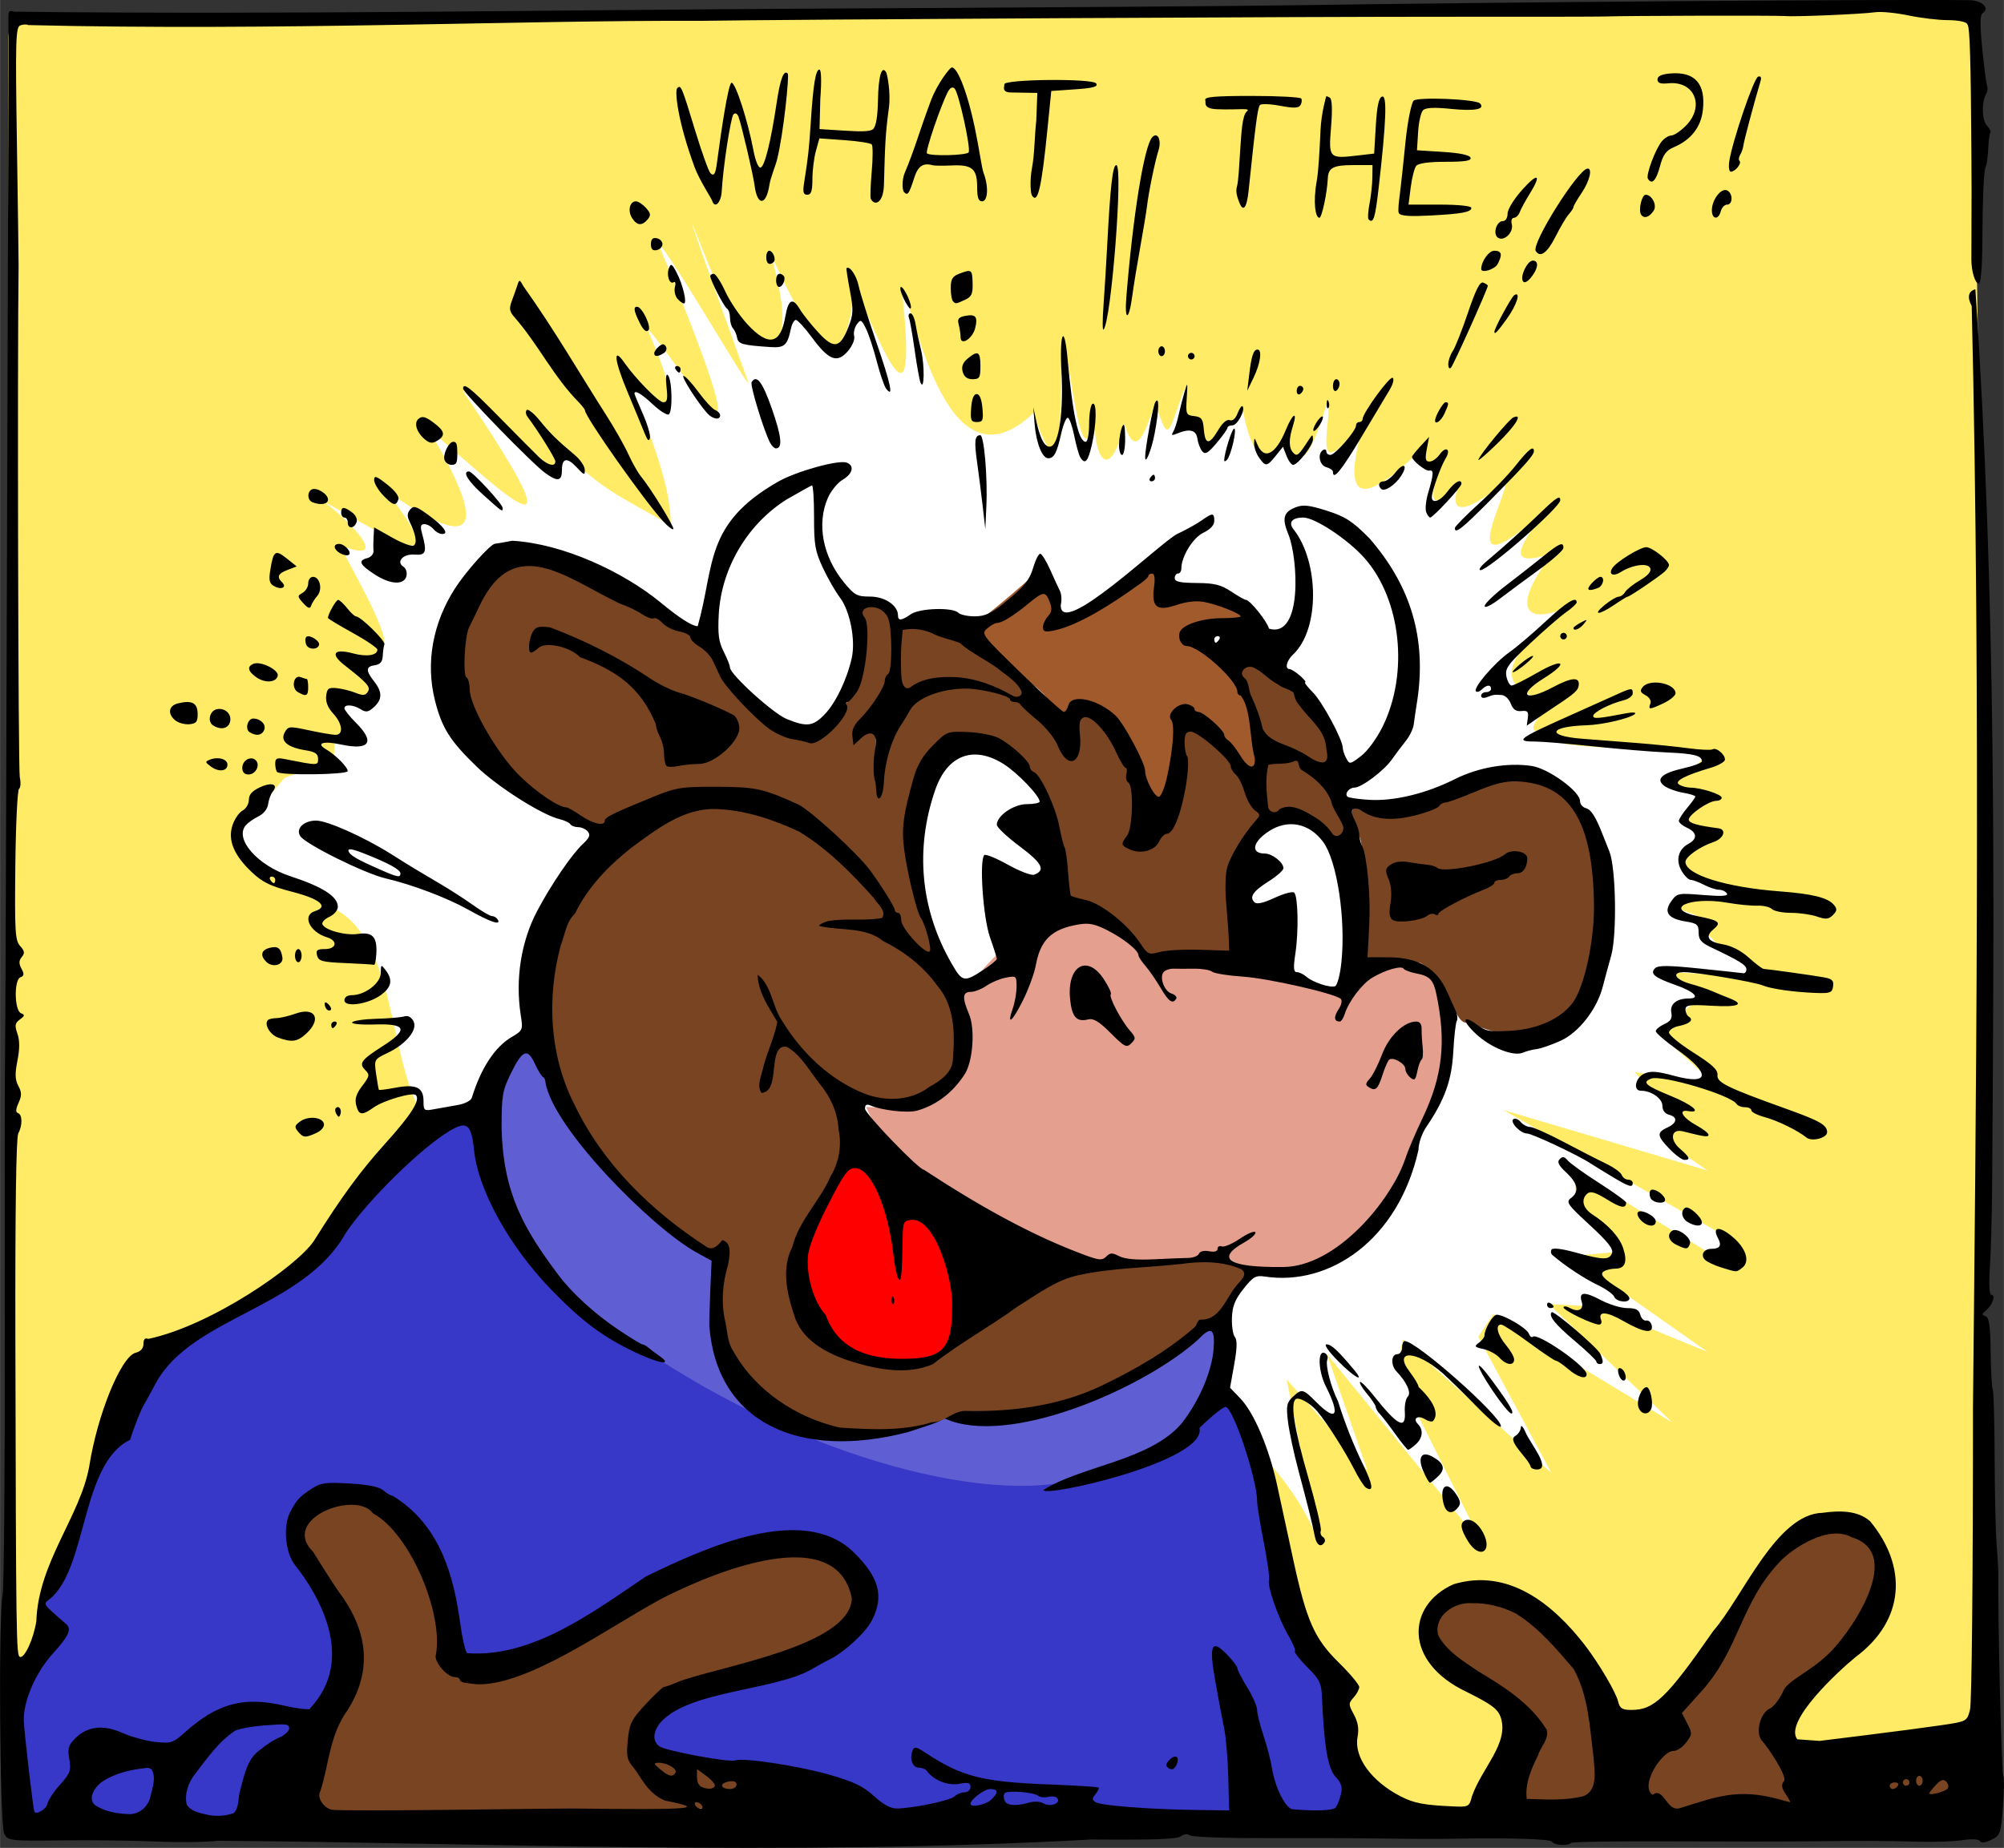 <?xml version="1.0" encoding="UTF-8"?>
<svg width="171.65mm" height="158.32mm" version="1.1" viewBox="0 0 608.19 560.99" xmlns="http://www.w3.org/2000/svg">
<rect x="0" y="0" width="608.19" height="560.99" fill="#333333" stroke="none"/>
<g transform="translate(-92.826 -174.67)">
<path d="m98.991 181.28c196.13-1.033 390.45-7.446 586.95-3.301 2.072 0.044 5.324 5.601 5.391 8.455 4.368 184.26 4.436 364.23 0 539.69-0.072 2.854-1.668 5.153-3.74 5.153h-588.6c-2.072 0-3.74-2.298-3.74-5.153v-539.69c0-2.855 1.668-5.142 3.74-5.153z" color="#000000" color-rendering="auto" fill="#ffeb66" image-rendering="auto" shape-rendering="auto" solid-color="#000000" style="isolation:auto;mix-blend-mode:normal"/>
<path d="m221.02 513.19c133.48 6.442 256.71 81.322 272.26 130.78l-9.942-50.476 24.473 27.532-12.237-35.18 47.417 58.124-22.179-44.357 5.354 3.059-8.413-16.825 0.765-4.589 45.122 40.534-22.179-41.298 4.589-6.883 54.3 32.886-37.474-35.945 14.531 0.765 33.65 13.766-41.298-29.062 16.06-1.53-14.531-13.766-0.765-10.707 48.946 29.827-3.059-9.942-67.301-38.239 61.947 18.355-12.237-8.413-0.765-3.059 5.354-3.824-14.531-14.531 21.414 3.059 1.53-0.765-16.06-14.531 6.118-4.589 5.354-4.589 0.765-1.53-10.707-7.648 30.827 1.961c-1.566-1.725-17.996-11.016-18.643-16.568-0.385-3.306-6.963-3.32-8.008-5.36-1.734-3.386 25.404-1.04 14.788-6.246-1.975-0.968-10.355-2.135-11.865-4.974-1.891-3.556 4.249-9.681 4.249-9.681l-4.129-4.912 4.579-7.12s-7.705-3.418-7.751-3.548c-1.216-3.464 9.828-6.762 7.788-8.816-2.324-2.34-14.947-2.375-17.401-2.41-32.351-0.467-28.04-3.207-30.958-5.171-5.459 0.588-0.995-4.708 1.504-6.664 6.108-4.781-32.122-2.956 7.684-31.729-14.274 6.772-19.083 1.332-5.851-15.806-16.364 5.615-8.587-4.207-1.627-13.51-29.527 26.378-12.778-2.194-12.556-8.245-17.623 14.067-16.24 5.921-14.184 0.591-14.631 15.222-3.599-7.723-8.094-4.68-4.619 3.127-2.713-5.181-1.999-7.033-26.352 26.242-23.438 8.761-18.481-8.482-18.1 25.163-9.474-0.807-11.383-4.922-6.537 21.804-8.775 18.651-13.692 13.735-7.033 5.284-9.65 1.393-11.974-10.33-6.088 5.619-9.77 11.15-13.072 7.63-4.657-4.965-5.513-2.469-4.603-15.022-5.294 14.474-4.82 17.423-8.903 5.017-1.466 1.985-5.354 20.228-9.495 5.967-4.065 17.444-9.003 11.602-9.04-0.811-4.156 18.441-6.856-15.128-9.662-25.272-1.222 13.931 1.351 53.627-8.845 22.839-26.152 25.019-35.354-28.585-40.068-38.298 5.246 47.05-5.151 20.505-14.5-1.106-2.601 48.944-26.488-13.427-24.958-7.973 10.793 38.492-7.297 27.37-16.645 8.12-2.899-5.969-19.581-50.977 9.441 29.545 2.01 5.578-23.982-39.811-27.149-41.607 37.7 90.875 6.428 35.581-3.49 25.544 7.065 16.023 12.209 31.059-4.625 17.523 5.939 15.968 12.049 30.637 11.893 42.541-11.585-7.242-23.152-11.271-34.119-25.001l-0.191 8.985-28.897-25.088c38.394 56.696 12.533 31.137-10.529 11.428 24.758 41.341 4.841 31.566-13.071 18.561 24.766 31.495-3.75 11.327-18.997 3.499 6.003 3.861 22.779 20.191 5.747 13.616-1.421-0.548 15.982 27.544 12.763 30.827-2.64 2.692-8.608 5.911-4.171 10.141 2.836 2.704-2.431 5.716-7.791 6.409-1.384 0.179 3.548 10.697 0.176 10.848-5.368 0.241-1.239 4.779-4.435 7.577-3.026 2.649-13.499 3.518-14.251 5.343l-11.706 14.037c-3.615 5.978 8.482 17.006 25.829 24.312 20.571 8.664 17.78 46.377 28.27 63.382z" fill="#fff" fill-rule="evenodd"/>
<path d="m198.91 631.29c-5.894 0.102-13.874 3.155-14.152 9.989 3.185 7.211 8.644 13.251 12.484 20.143 5.441 8.125 7.441 19.079 2.679 27.99-3.265 6.017-6.733 12.017-7.874 18.883-0.719 4.205-2.783 8.433-2.574 12.697 1.33 2.791 3.967 4.941 7.23 3.988 33.635-0.471 67.283-0.478 100.91-1.022 1.823 0.492 49.464-3.002 47.284-3.368-6.915-0.973-36.929-8.653-56.59-12.166-1.184-5.321-4.156-11.186 0.134-14.939 3.206-3.935 7.22-7.24 12.319-8.25 14.907-5.008 31.149-7.27 44.606-15.891 3.956-2.65 8.128-7.474 5.605-12.481-2.472-7.732-11.384-10.506-18.758-9.852-18.35 1.447-35.055 10.374-50.727 19.4-12.109 6.849-24.075 14.93-37.684 18.231-4.067 0.502-8.938 1.425-12.406-1.236-3.174-1.129-6.43-3.98-5.541-7.669 0.34-13.349-4.86-26.57-13.364-36.733-3.71-3.596-7.787-8.565-13.584-7.714z" color="#000000" color-rendering="auto" fill="#784421" image-rendering="auto" shape-rendering="auto" solid-color="#000000" style="isolation:auto;mix-blend-mode:normal"/>
<path d="m252.59 493.92c-3.493 1.527-4.784 5.777-6.346 8.998-2.841 7.708-1.815 16.22-0.922 24.201 2.234 15.677 11.296 29.504 21.918 40.859 6.514 6.861 14.397 12.168 22.577 16.815 1.179 0.819 2.689 1.823 3.563 2.691-8.459-2.579-16.289-7.277-23.233-12.759-14.328-12.522-27.287-28.005-31.978-46.801-1.281-3.746-0.579-8.441-3.251-11.58-3.268-1.474-6.461 1.728-9.111 3.292-12.554 9.457-23.257 21.311-32.187 34.144-13.147 15.872-35.245 20.014-49.633 34.501-5.746 6.51-8.828 14.812-12.372 22.596-3.353 3.123-6.748 6.39-8.666 10.682-5.48 11.547-6.169 25.073-13.407 35.817-0.874 1.877-5.355 3.801-2.696 5.741 1.89 2.167 5.245 3.715 6.109 6.545-2.894 5.841-8.327 10.12-10.632 16.348-2.638 5.4-3.589 11.519-2.241 17.424 1.002 7.143 1.237 14.484 2.822 21.501 1.85 1.952 4.335-1.294 5.041-2.93 1.897-4.436 7.581-7.452 6.502-12.867-0.574-2.488-0.521-4.766 1.824-6.274 3.137-3.565 8.553-3.743 12.632-1.781 5.236 1.597 10.892 3.948 16.417 2.703 6.366-4.05 11.875-10.146 19.539-11.362 7.028-1.649 13.943 1.349 20.918 1.345 3.723-0.972 5.177-5.265 6.759-8.371 4.02-10.949-0.634-22.818-6.917-31.908-3.515-4.602-6.373-10.287-5.133-16.236 1.241-7.017 8.221-12.88 15.507-11.727 5.982 0.101 12.389 0.746 17.072 4.814 11.456 7.436 16.368 21.301 18.304 34.327 0.947 4.13 1.069 8.654 2.864 12.471 11.589 0.482 22.906-3.303 32.794-9.168 11.674-6.717 22.453-15.112 35.001-20.159 11.582-4.758 24.157-9.168 36.884-7.514 8.43 1.188 15.642 7.537 19 15.228 2.702 6.659-1.956 13.393-6.854 17.513-5.459 4.698-12.069 8.172-18.833 10.465-11.744 3.679-24.491 4.588-35.421 10.566-3.511 1.787-7.429 6.188-5.089 10.255 3.162 2.923 8.023 2.724 11.975 3.846 10.461 2.01 21.297 1.118 31.645 3.787 8.809 1.748 17.923 4.003 24.734 10.282 20.351 10.035 55.574 5.038 65.282-4.163-0.362 1.01-2.579 3.126-0.514 4.056 7.96 2.324 16.465 1.834 24.678 2.365 5.559-0.041 11.273 0.667 16.731 0.106 0.777-13.836-1.745-27.708-4.214-41.311-0.168-2.634-1.313-5.715-0.236-8.171 5.788 3.328 7.748 10.37 10.858 15.862 2.008 5.591 3.115 11.465 4.801 17.161 1.481 5.742 2.39 12.484 7.146 16.486 4.52-0.333 9.388 0.629 13.739-0.698 1.747-2.594 3.584-6.493 0.983-9.203-4.443-6.768-3.652-15.372-4.623-23.081-7e-3 -3.782-0.944-7.547-3.763-10.236-2.245-2.549-4.777-4.985-5.616-8.385-3.414-6.912-6.793-14.119-7.069-21.953-2.343-13.33-3.368-26.975-8.054-39.779-1.502-3.306-2.078-7.777-5.296-9.883-3.032 0.509-5.201 3.44-7.329 5.493-1.787 1.676-1.271 4.578-3.79 5.739-10.263 7.255-22.895 9.992-34.971 12.856-2.341 0.443-5.225 1.08-7.272 1.086 11.872-6.214 25.942-7.932 36.779-16.158 7.859-7.231 12.94-17.726 13.513-28.408 0.43-1.825-0.97-4.501-3.055-3.067-6.266 4.75-12.416 9.684-19.43 13.313-15.149 8.025-31.762 15.029-49.19 14.517-5.043 0.143-10.128-2.87-15.009-0.356-12.92 4.788-27.332 6.812-40.756 3.359-10.389-2.546-19.412-10.38-23.117-20.535-3.389-7.671-1.594-16.305-2.117-24.407-0.628-2.727 1.363-6.841-1.312-8.568-15.254-8.688-27.751-21.526-38.708-35.072-4.569-5.889-8.975-12.228-10.767-19.594-2.188-2.254-2.784-5.873-5.405-7.662-0.123-0.029-0.251-0.035-0.377-0.022zm196.82 214.9c0.479 1.108-0.897 3.31-1.869 1.901 0.109-0.871 0.98-1.946 1.869-1.901z" color="#000000" color-rendering="auto" fill="#3737c8" image-rendering="auto" shape-rendering="auto" solid-color="#000000" style="isolation:auto;mix-blend-mode:normal"/>
<path d="m253.42 345.93c-7.051-0.262-12.137 5.66-15.034 11.427-3.165 5.474-5.465 11.559-5.23 17.979-0.235 3.845 1.624 7.325 2.13 11.071 3.826 11.394 11.088 21.718 20.534 29.156 4.504 3.749 10.34 5.116 15.1 8.455 1.985 1.302 5.142 2.096 6.557-0.419 5.084-3.37 11.075-5.12 16.658-7.507 7.648-2.836 16.054-1.612 24.082-1.626 10.339 0.604 19.773 6.154 26.967 13.32 6.843 6.153 12.982 12.984 17.47 21.058 0.664 1.73 2.039 2.989 2.955 4.486 0.923 3.897 3.839 7.207 6.867 9.723 0.924 1.147 3.775 1.611 3.384-0.566-1.301-6.993-5.077-13.241-6.162-20.31-2.526-9.404-2.701-19.436 0.334-28.762 1.514-6.22 5.17-12.446 10.948-15.583 6.792-0.654 14.68-0.154 19.684 5.122 2.269 1.741 3.777 4.15 5.332 6.449 3.243 2.672 4.377 7.132 5.994 10.881 2.326 6.971 4.174 14.129 4.613 21.484 0.498 2.177-0.213 5.881 2.97 6.071 9.635 1.84 17.264 13.278 23.66 19.988 2.108 0.217 3.048-4.131 5.329-3.856 5.925-0.389 12.012 0.27 17.832-0.425-0.073-7.099-0.777-14.281-0.578-21.474-0.464-3.114 0.43-5.918 2.126-8.508 2.084-4.148 5.474-7.572 7.69-11.535-4.012-3.773-4.718-9.481-8.132-13.687-1.719-4.369-5.875-7.183-9.39-10.095-1.602-1.486-4.753-3.246-6.102-0.517-0.685 3.248 0.715 6.572 0.299 9.859-0.159 6.189-1.009 12.72-4.087 18.236-1.516 1.6-3.591 2.666-4.596 4.738-2.315 2.521-6.729 2.259-9.241 0.408 1.233-3.036 2.593-6.095 2.372-9.478 0.212-3.582 0.548-7.361-1.379-10.568-0.08-1.61 0.038-3.368-1.307-4.626-3.114-4.984-5.326-11.301-10.768-14.226-2.413-1.019-3.7 1.811-3.388 3.805-0.437 2.922 1.257 7.447-2.003 9.111-2.971-1.399-3.401-5.358-5.721-7.535-3.409-3.604-6.777-7.57-11.041-10.134-2.539-1.518-5.234-3.066-8.3-3.385-7.44-1.07-16.191-1.217-22.243 3.935-6.052 6.395-9.475 15.024-10.123 23.765-0.209 1.132-0.392 3.673-0.853 3.984-1.464-5.803-0.495-11.857-1.124-17.708-1.52-2.296-4.459 0.074-5.878 1.325-0.911 0.738-0.249-2.059-0.242-2.634 2.333-4.84 6.968-8.309 8.856-13.458 1.897-3.234 2.907-6.861 2.545-10.622-0.342-4.215 0.778-9.564-2.65-12.791-1.915-1.521-6.26-2.109-7.093 0.811 1.845 3.994 1.299 8.601 0.959 12.884-0.516 4.83-1.254 10.038-4.771 13.693-1.286 1.961-1.187 4.515-3.014 6.209-2.232 2.505-4.664 5.757-8.199 6.167-7.783-0.638-14.785-5.119-19.892-10.951-4.121-4.04-7.295-8.854-9.816-14.033-2.023-3.179-5.35-5.216-8.006-7.826-2.333-1.335-5.248-1.594-7.296-3.56-2.681-1.724-5.909-2.28-8.671-3.951-9.394-4.201-18.224-9.825-28.112-12.828-1.245-0.295-2.525-0.451-3.806-0.419zm4.415 19.863c5.462 0.467 10.243 3.692 15.194 5.79 7.604 3.476 14.326 8.385 21.68 12.252 6.93 3.05 14.525 4.881 20.899 9.035 2.127 3.195-0.392 6.578-2.781 8.693-3.005 3.65-7.668 4.543-12.151 4.761-1.582-0.248-4.047 1.351-5.224-0.125-1.425-8.852-4.555-18-11.468-24.11-5.06-5.183-12.375-6.846-18.312-10.692-3.656-1.654-8.332-2.204-11.555 0.668-0.107-2.345 0.238-6.961 3.717-6.271z" color="#000000" color-rendering="auto" fill="#784421" image-rendering="auto" shape-rendering="auto" solid-color="#000000" style="isolation:auto;mix-blend-mode:normal"/>
<path d="m549.76 409.75c-17.253 0.692-28.988 18.373-45.999 10.03-2.421 3.238 2.622 8.308 2.28 12.29 2.768 10.881-1.983 27.019-0.094 37.575 9.556-1.565 23.1-1.848 26.592 7.974 1.779 2.949 3.106 8.488 6.1 7.426 12.902 6.195 31.409 6.629 34.223-8.841 3.487-16.822 10.135-43.171-1.076-57.631-3.363-3.883-16.741-9.049-22.027-8.824z" color="#000000" color-rendering="auto" fill="#784421" image-rendering="auto" shape-rendering="auto" solid-color="#000000" style="isolation:auto;mix-blend-mode:normal"/>
<path d="m444.93 346.12c-10.277 4.101-23.824 19.64-35.409 19.231 0 0 8.374-10.049-1.092-17.786 0 0-15.818 14.31-20.94 17.122 2.035 8.681 16.137 14.507 22.024 20.663 2.827 3.003 8.039 13.673 10.007 1.854 12.668 0.695 19.08 20.081 22.223 30.603 3.422 5.341 8.562-1.721 7.518-5.262 1.412-5.692-2.273-19.264 1.751-23.714 9.168 0.649 14.304 17.82 22.04 21.083 2.462-5.689-0.173-20.253-2.313-25.888-4.653-7.031-13.826-11.216-19.965-16.247 3.771-5.863 17.03-0.766 20.981-4.476-12.284-10.245-19.312-5.446-27.066-4.6-3.031-1.156 3.941-12.614 0.242-12.582z" color="#000000" color-rendering="auto" fill="#a05a2c" image-rendering="auto" shape-rendering="auto" solid-color="#000000" style="isolation:auto;mix-blend-mode:normal"/>
<path d="m464.72 581.07c0 7.316-5.915 38.503-52.591 44.155-34.911 4.227-96.631-16.958-142.24-54.578-24.255-20.004-36.401-64.721-19.083-78.736 10.396-8.412 9.47 45.361 63.662 63.662 113.42 38.305 150.26 12.124 150.26 25.497z" color="#000000" color-rendering="auto" fill="#5f5fd3" image-rendering="auto" shape-rendering="auto" solid-color="#000000" style="isolation:auto;mix-blend-mode:normal"/>
<path d="m352.27 528.58c-3.183 0.487-4.464 4.063-6.018 6.449-3.498 6.871-7.595 13.72-8.892 21.424-0.36 5.213 1.197 10.473 3.54 15.092 2.903 3.887 4.272 9.049 8.586 11.748 6.918 4.797 15.863 5.085 23.927 4.024 3.652-0.43 7.154-2.844 7.978-6.574 2.416-10.289 0.449-21.42-4.542-30.661-1.7-3.205-5.04-6.577-8.992-5.504-2.155 1.369-1.338 4.486-1.704 6.63-0.167 3.236-0.205 6.989-0.522 9.921-1.707-9.263-2.479-19.145-7.343-27.491-1.424-2.085-3.248-4.862-6.017-5.056z" color="#000000" color-rendering="auto" fill="#f00" image-rendering="auto" shape-rendering="auto" solid-color="#000000" style="isolation:auto;mix-blend-mode:normal"/>
<path d="m509.25 546.19c-1.415 2.577-27.991 24.64-45.263 9.126-21.33 6.887-36.204 2.25-39.976 2.25-8.331 0-55.34-15.501-68.319-46.866 18.998 1.478 34.166-8.844 26.874-30.28 0 0 31.811-53.706 61.505-11.677 14.551-6.579 21.675-0.772 54.058 7.009 5.481-8.084 24.776-9.839 26.161-8.616 18.235 16.094 1.054 49.748-15.04 79.054z" color="#000000" color-rendering="auto" fill="#e49f8e" image-rendering="auto" shape-rendering="auto" solid-color="#000000" style="isolation:auto;mix-blend-mode:normal"/>
<path d="m649.19 639.9c-9.729 1.107-17.667 8.566-22.674 16.559-6.833 11.552-10.875 24.981-20.642 34.546-2.919 2.115-3.689 4.955-1.298 7.842 1.995 2.791-1.235 5.524-3.458 6.778-4.719 0.946-7.4 6.135-8.397 10.452-0.514 1.968 0.999 4.284 3.147 3.712 2.625 1.566 4.563 6.054 8.239 3.886 9.659-3.324 66.847 2.813 84.781 0.536 2.41 0.291 1.565-2.433 0.728-3.638-0.354-2.816-0.06-5.842-2.052-8.234-1.297-2.521-32.105-3.017-48.886-6.475-11.458-2.361-11.533-7.669-10.294-9.772 1.564-2.583 4.566-3.934 5.658-6.939 3.62-5.439 10.24-7.707 14.455-12.653 6.57-6.861 12.205-15.391 13.651-24.933 0.989-5.631-3.709-10.351-8.986-11.227-1.298-0.31-2.635-0.479-3.971-0.439z" color="#000000" color-rendering="auto" fill="#784421" image-rendering="auto" shape-rendering="auto" solid-color="#000000" style="isolation:auto;mix-blend-mode:normal"/>
<path d="m140.35 733.73c-6.875-0.306-19.822-0.467-28.772-0.356-15.7 0.194-16.314 0.125-17.47-1.943-1.368-2.447-1.809-66.6-0.499-72.644 0.417-1.925 0.707-38.15 0.644-80.5-0.063-42.35-0.019-80.15 0.097-84 0.154-5.074 1.106-301.1 1.013-314.86-9e-3 -1.329 0.464-1.674 1.666-1.213 81.453 0.971 164.52-0.537 242.32-0.924 64.075-0.314 129.55-0.77 145.5-1.012 64.634-0.982 182.72-1.87 205.78-1.547 3.816 0.053 6.239 2.495 3.906 3.937-0.793 0.49-0.826 3.489-0.118 10.649 0.542 5.482 1.2 10.57 1.461 11.307 0.262 0.737 0.163 1.846-0.218 2.463-1.463 2.367-1.376 7.968 0.149 9.654 0.849 0.938 1.341 1.907 1.094 2.154-0.247 0.247-0.546 2.46-0.664 4.919s-0.445 4.891-0.726 5.404c-0.629 1.15-0.955 8.451-1.063 23.816-0.05 7.036-0.48 11.75-1.073 11.75-1.089 0-2.235-3.694-2.245-7.236-3e-3 -1.245 7e-3 -5.414 0.024-9.264 0.05-11.411 0.049-12.537-0.021-23.5-0.176-27.86-0.469-37.676-1.156-38.788-0.431-0.697-2.954-1.212-5.94-1.212-2.855 0-8.259-0.642-12.008-1.426-3.749-0.784-8.249-1.226-10-0.981-4.284 0.599-24.556 1.451-27.683 1.164-2.338-0.215-48.716-0.097-54.75 0.139-1.512 0.059-21.65 0.093-44.75 0.075-46.656-0.036-202.05 0.808-229.75 1.248-54.199-0.242-127.94 3.123-203.75 1.281-0.45-0.278-1.523-0.235-2.384 0.095-1.393 0.535-1.506 4.456-1.025 35.753 0.297 19.334 0.527 36.053 0.512 37.153-0.401 28.532-0.114 153.17 0.357 155.31 0.362 1.649 0.263 3.242-0.22 3.541s-0.99 10.735-1.126 23.192c-0.221 20.162-0.061 22.856 1.458 24.534 1.357 1.5 1.459 2.183 0.498 3.34-0.902 1.087-0.926 1.98-0.095 3.534 0.873 1.632 0.806 2.196-0.314 2.626-1.998 0.767-1.839 10.14 0.184 10.916 1.214 0.466 1.156 0.786-0.342 1.881-1.504 1.1-1.631 1.817-0.764 4.304 0.718 2.059 0.721 4.603 0.009 8.203-0.791 4.001-0.727 5.787 0.275 7.66 1.052 1.966 1.064 2.974 0.062 5.173-0.865 1.898-0.915 2.842-0.164 3.092 1.357 0.452 1.397 3.732 0.077 6.199-0.643 1.202-0.955 23.68-0.871 62.684 0.198 90.937 0.267 95.769 1.373 96.199 1.405 0.546 4.193-5.535 4.991-10.888 0.614-17.848 13.32-31.737 16.061-46.998 2.471-15.756 9.665-33.337 14.096-34.449 1.53-0.384 2.353-1.32 2.353-2.678 0-1.43 0.465-1.909 1.476-1.522 19.111-4.041 45.154-22.1 50.241-29.729 8.404-13.42 14.09-21.179 21.706-29.624 7.908-8.767 10.702-13.208 9.236-14.675-0.952-0.952-9.803 1.642-12.742 3.735-3.607 2.568-4.572 2.45-5.352-0.658-0.48-1.911 3e-3 -3.458 1.828-5.85 2.243-2.941 2.331-3.4 0.925-4.806-2.035-2.035-1.28-3.069 5.316-7.289 7.864-5.03 7.166-6.869-2.486-6.556-4.106 0.133-7.11-0.154-6.803-0.651 0.303-0.489 3.603-0.974 7.335-1.077 3.732-0.103 7.553-0.431 8.492-0.728 1.064-0.338 2.104 0.202 2.764 1.434 1.388 2.593-2.153 6.947-7.865 9.671-4.075 1.944-4.085 1.962-3.451 6.449 0.35 2.475 0.729 4.613 0.842 4.751 0.113 0.138 2.408-0.161 5.099-0.663 6.184-1.155 8.438-0.07 8.438 4.061 0 2.931 0.155 3.049 3.25 2.469 1.788-0.335 4.976-0.901 7.086-1.257 2.231-0.376 4.045-1.319 4.335-2.254 2.79-8.993 6.987-15.383 12.08-18.387 3.379-1.993 3.453-2.172 2.76-6.634-1.711-11.006 0.103-22.443 5.033-31.736 4.249-8.008 10.505-17.173 13.833-20.262 1.99-1.847 2.339-2.726 1.489-3.75-0.61-0.736-1.928-1.337-2.929-1.337-1 0-2.066-0.4-2.368-0.889-0.302-0.489-1.791-1.187-3.309-1.55-5.324-1.275-18.822-9.832-25.107-15.916-8.151-7.89-10.586-11.758-12.695-20.167-2.846-11.348-0.675-23.426 6.109-33.978 3.331-5.181 10.76-13.467 12.143-13.544 0.435-0.024 2.79-0.429 5.234-0.901 15.383 0.861 33.772 9.503 44.992 18.724 5.693 4.714 9.612 7.222 11.279 7.218 5.27-18.503 1.84-31.118 24.655-44.017 5.822-3.184 18.168-6.564 20.586-5.636 2.415 0.927 1.819 3.381-1.264 5.202-1.545 0.912-3.57 3.416-4.5 5.563-3.403 7.855-1.511 17.743 4.889 25.554 3.211 3.919 3.978 4.337 7.948 4.337 4.473 0 8.472 2.685 8.472 5.689 0 1.741 1.066 1.654 3.883-0.319 2.666-1.867 12.706-2.181 14.436-0.45 0.595 0.595 2.828 1.081 4.963 1.081 2.987 0 4.957-0.863 8.55-3.746 6.576-5.277 8.027-7.051 9.335-11.417 0.632-2.11 1.534-3.837 2.004-3.837s1.807 2.138 2.972 4.75 2.516 5.543 3.003 6.512c0.487 0.969 0.606 2.877 0.264 4.241-0.4 10.728 30.36-19.048 35.328-21.504 2.619-1.228 5.956-3.08 7.416-4.116 3.349-2.376 3.846-2.359 3.846 0.133 0 1.297-1.179 2.578-3.304 3.592-3.176 1.515-6.696 7.244-6.696 10.899 0 0.821-0.45 1.493-1 1.493s-1 0.636-1 1.413c0 1.071 1.611 1.425 6.646 1.464 5.387 0.041 7.373 0.532 10.479 2.587 2.108 1.395 4.12 2.536 4.472 2.536 1.208 0 6.425 6.5 7.022 8.75 10.319 3.01 8.734-21.507 5.921-28.498-2.072-5.016-1.581-6.897 2.185-8.361 2.219-0.862 4.119-0.651 9.475 1.056 5.6 1.785 7.712 3.154 12.867 8.344 12.601 14.49 17.364 30.383 14.547 49.209-0.444 2.75-0.932 6.053-1.083 7.341-0.151 1.287-1.238 3.537-2.415 5-1.177 1.463-3.093 4.009-4.258 5.659-2.412 3.417-9.177 8.5-11.311 8.5-1.625 0-3.052 1.827-2.14 2.739 0.333 0.333 3.326 0.769 6.651 0.967 7.513 0.449 17.224-1.899 25.933-6.27 7.184-3.606 15.993-5.116 23.378-4.009 5.059 0.759 14.632 7.715 14.632 10.632 0 0.939 0.787 1.913 1.75 2.166 1.633 0.428 3.006 2.578 5.125 8.024 0.482 1.238 1.404 3.557 2.049 5.155 1.979 4.898 2.326 25.266 0.539 31.608-0.851 3.018-1.994 7.235-2.54 9.37-1.763 6.889-7.276 13.968-12.836 16.48-2.735 1.236-6.011 2.37-7.28 2.519s-3.128 0.636-4.132 1.08c-2.819 1.249-9.704-1.478-14.17-5.611-4.507-4.172-4.257-6.206 0.345-2.804 2.645 1.956 3.897 2.167 10.372 1.752 8.221-0.528 15.205-3.783 18.727-8.729 3.407-4.785 6.373-18.493 6.291-29.071-0.201-25.769-7.308-37.252-23.454-37.899-3.4-0.136-6.883 0.729-12.5 3.105-4.283 1.812-8.368 3.298-9.079 3.303-0.711 5e-3 -1.611 0.515-2 1.134-0.389 0.619-3.588 1.86-7.107 2.759-6.787 1.732-11.987 1.387-15.88-1.055-3.145-1.973-4.37-0.858-2.66 2.421 0.784 1.503 1.429 3.55 1.432 4.549 3e-3 0.999 0.464 2.672 1.024 3.719s1.315 5.404 1.677 9.684c0.59 6.97 0.587 10.489-0.019 20.781l-0.176 3 6.5 0.021c8.939 0.029 14.558 3.357 17.667 10.464 0.846 1.933 1.995 4.485 2.553 5.67 0.559 1.185 0.734 2.611 0.39 3.168-0.344 0.557-0.824 4.763-1.067 9.345-0.456 8.62-2.594 14.598-8.14 22.759-1.391 2.048-2.413 5.019-2.426 7.055-6.14 27.476-27.096 41.422-46.624 38.45-2.754-0.424-3.561 0.041-6.489 3.738-2.576 3.252-3.381 5.267-3.505 8.776-0.089 2.505 0.313 5.133 0.893 5.841 0.743 0.907 0.682 3.373-0.206 8.342l-1.261 7.054 3.046 3.158c4.241 4.397 8.764 15.038 11.255 26.478 1.159 5.324 3.321 15.306 4.803 22.18 4.071 18.877 6.444 24.285 13.86 31.582 3.438 3.382 6.25 6.737 6.25 7.455s-0.765 2.151-1.7 3.184c-1.601 1.77-1.597 2.071 0.074 5.174 1.255 2.33 1.581 4.33 1.112 6.828-1.139 6.073 4.165 13.403 13.014 17.983 4.059 2.101 7.074 2.683 15.929 3.075 4.802 0.213 4.951 0.133 5.793-3.09 3.028-8.667 11.359-16.167 8.705-23.969-0.882-2.53-2.722-3.899-10.375-7.723-18.971-8.941-18.397-26.203-3.905-32.669 16.537-4.952 30.077 5.855 39.967 18.668 4.399 5.824 9.237 14.064 9.967 16.973 0.524 2.088 1.23 2.527 4.061 2.527 6.867 0 10.709-3.713 24.829-24 9.052-10.461 19.117-35.525 33.174-35.844 5.238-0.736 10.686-0.741 14.437 2.598 11.304 13.676 10.645 29.984-4.45 41.199-5.07 4.139-21.844 19.574-17.694 24.959l6.805 0.489 14.378-1.784c7.908-0.981 17.962-2.309 22.342-2.951 7.93-1.161 7.968-1.181 8.899-4.666 0.547-2.049 0.923-40.153 0.906-91.893 0.807-80.081 2.469-214.67-0.378-334.29-1.435-2.711-1.036-4.545 1.109-5.106 6.415 95.547 5.707 183.64 5.081 272.53-0.05 8.396-0.346 19.202-0.658 24.014-0.373 5.759-0.212 8.75 0.474 8.75 1.369 0 0.236 3.167-1.69 4.723-1.281 1.035-1.296 1.306-0.099 1.765 1.083 0.416 1.442 2.978 1.532 10.927 0.065 5.711 0.346 10.767 0.625 11.235s0.536 9.626 0.57 20.351c0.034 10.725 0.305 22.65 0.603 26.5 0.298 3.85 0.533 7.9 0.523 9-0.143 15.385 0.962 60.566 1.502 61.439 0.309 0.499 0.264 4.767-0.098 9.485-0.626 8.145-0.802 8.648-3.503 9.995-1.846 0.921-3.064 1.062-3.471 0.404-0.385-0.623-2.415-0.738-5.259-0.297-2.547 0.395-8.457 0.61-13.132 0.478-10.469-0.294-18.014-0.322-33.5-0.124-6.6 0.085-25.405 0.089-41.79 0.01-16.384-0.079-30.072 0.138-30.417 0.483-0.997 0.997-5.114 0.727-5.799-0.381-0.506-0.818-12.126-1.193-28.495-0.92-6.454 0.108-14.318 0.088-25-0.063-6.875-0.097-22.136-0.145-33.913-0.106-11.777 0.039-21.903-0.336-22.503-0.833-0.666-0.552-1.727-0.439-2.727 0.293-1.191 0.871-8.55 1.132-26.997 0.957-93.701 5.188-187.29 0.923-265.36 0.394-3.3 0.432-11.625 0.535-18.5 0.229zm22.582-8.943c0.892 0 1.418-1.056 1.418-2.845 0-3.894 3.538-14.316 5.17-15.233 0.731-0.411 2.411-1.686 3.733-2.834 1.322-1.148 2.954-2.088 3.628-2.088s1.842-0.749 2.597-1.664c1.267-1.536 0.762-1.613-6.571-0.996-4.369 0.367-8.194 1.048-8.5 1.514-0.306 0.466-1.081 1.026-1.72 1.246-1.72 0.591-12.336 13.845-12.336 15.401 0 0.735-0.22 1.935-0.489 2.667-0.269 0.732-0.091 1.958 0.396 2.722 0.93 1.46 7.645 3.146 9.925 2.492 0.732-0.21 1.97-0.382 2.75-0.382zm-55.726-2.511c0.208-1.094 1.934-3.714 3.835-5.823 3.087-3.424 3.386-4.249 2.801-7.714-0.555-3.287-0.279-4.256 1.815-6.349 3.683-3.683 8.506-4.226 14.341-1.617 2.669 1.194 7.151 2.416 9.961 2.717 4.77 0.511 5.367 0.317 9-2.932 9.861-8.817 17.858-10.953 30.179-8.061 3.458 0.812 6.886 1.246 7.618 0.965 14.662-15.383 2.159-35.377-4.429-43.689-2.923-3.648-3.664-11.754-1.464-16.008 1.997-3.862 2.853-4.776 6.903-7.371 2.457-1.574 4.232-1.786 11.303-1.344 5.707 0.356 8.956 1.037 10.164 2.131 0.977 0.884 2.222 1.607 2.767 1.607 14.626 8.905 18.594 24.804 20.529 39 0.549 4.125 1.463 8.062 2.032 8.75 19.871 1.539 38.713-12.796 54.302-23.286 18.353-8.921 47.463-22.101 62.784-7.584 7.955 7.662 9.586 13.553 5.789 20.91-1.96 3.798-8.415 9.73-13.012 11.957-1.415 0.686-3.923 2.07-5.573 3.076-11.904 6.499-37.955 6.328-46.002 16.484-1.904 2.718-1.906 5.109-7e-3 6.685 1.641 1.362 21.291 5.029 23.142 4.318 2.321-0.891 19.107 1.649 28.367 4.293 7.536 2.151 10.374 3.506 13.728 6.554 2.876 2.614 5.114 3.817 7 3.764 5.324-0.152 16.198-2.447 17.43-3.679 0.683-0.683 2.052-1.242 3.042-1.242s1.8-0.725 1.8-1.611c0-1.298-0.676-1.484-3.474-0.96-3.368 0.632-7.816-1.149-9.735-3.897-0.389-0.558-1.507-1.018-2.484-1.023-1.897-9e-3 -2.857-2.636-1.888-5.162 0.507-1.322 1.043-1.238 3.835 0.597 11.143 7.327 17.274 8.901 37.701 9.675 7.999 0.303 14.72 0.727 14.936 0.942 0.216 0.215-0.205 1.111-0.936 1.991-1.106 1.333-1.1 1.741 0.037 2.444 1.676 1.036 16.058 2.164 30.07 2.359l10.436 0.145-0.25-10.09c-0.138-5.55-0.716-12.3-1.286-15-0.57-2.7-1.771-9.086-2.67-14.189-1.954-11.098-1.165-12.892 3.547-8.072 1.737 1.777 3.159 3.658 3.159 4.181s1.35 3.144 3 5.825c1.65 2.682 3 5.767 3 6.857s0.868 4.57 1.928 7.735 2.224 7.662 2.586 9.995c0.895 5.767 4.155 12.227 6.259 12.405 7.165 0.604 12.36 0.388 13.089-0.544 0.474-0.606 1.172-2.398 1.551-3.982 0.536-2.238 0.177-3.426-1.612-5.329-2.314-2.461-3.503-9.4-4.094-23.9-0.186-4.556-0.671-5.573-4.483-9.392-2.351-2.356-4.039-4.518-3.752-4.806s-0.63-2.49-2.038-4.893c-2.987-5.097-6.459-15.076-5.822-16.735 0.242-0.631-0.472-5.774-1.587-11.429-1.115-5.655-2.027-11.303-2.027-12.549 0-6.653-7.338-28.586-9.563-28.586-0.781 0-4.35 2.873-7.932 6.385 2.351 10.197-47.72 21.278-47.308 18.813 11.202-7.236 32.295-8.866 41.894-20.199 5.184-6.596 9.052-15.476 9.659-22.171 0.601-6.633-0.606-7.527-4.548-3.369-15.738 14.299-54.883 31.722-75.061 24.836l-2.36-0.921 2.558-1.676c1.407-0.922 2.775-1.326 3.039-0.897 13.868-0.806 34.031 2.903 70.623-25.301 0-1.917 0.525-2.507 2.25-2.532 3.125-0.044 5.104-1.781 7.597-6.668 1.177-2.306 2.88-4.608 3.787-5.115 2.135-1.195 0.89-3.185-1.992-3.185-1.232 0-2.704-0.463-3.27-1.029-0.706-0.706-3.992-0.688-10.45 0.056-5.181 0.597-13.584 1.269-18.672 1.495-5.088 0.225-10.16 0.896-11.271 1.491-1.111 0.594-2.418 0.834-2.906 0.533-1.399-0.864-12.032 4.576-18.072 9.246-6.222 4.387-13.337 9.181-19.25 12.644-2.612 1.515-4.75 3.09-4.75 3.5 0 1.136-5.13 3.309-8.5 3.601-10.844 0.938-27.075-4.213-32.775-10.402-5.207-5.653-8.346-21.01-5.258-25.722 0.843-1.287 1.533-3.297 1.533-4.467 0-1.17 0.925-3.323 2.056-4.785 5.703-7.372 10.92-16.814 11.527-20.864 0.823-5.488-1.242-16.276-3.501-18.294-4.197-3.857-11.225-18.253-14.22-12.777-0.681 1.252-1.117 3.763-0.969 5.579 0.323 3.961-2.248 8.383-4.395 7.559-2.172-0.833-1.844-3.79 1.478-13.336l2.95-8.475-2.713-4.525c-3.145-5.245-4.549-11.025-2.678-11.025 5.255 3.194 3.867 8.807 7.341 13.826 8.007 14.489 27.036 29.034 40.466 22.733 2.837-1.422 6.486-3.681 8.108-5.019 2.835-2.339 2.95-2.759 2.95-10.744 0-6.396-0.449-9.102-1.95-11.75-3.855-6.799-10.086-13.297-14.95-15.591-3.226-1.521-6.691-3.608-7.5-4.516-0.538-0.604-1.234-0.705-10.75-1.557-3.438-0.308-6.25-0.879-6.25-1.27 0-2.261 10.836-3.992 16.75-2.676 3.787 0.843 4.26-0.526 1.545-4.463-2.835-4.111-18.354-18.56-21.682-20.188-5.444-2.663-9.082-4.199-10.112-4.269-0.55-0.037-1.497-0.38-2.105-0.761-22.188-7.602-29.945 2.455-38.237 7.701-3.804 1.199-14.918 13.139-17.073 18.341-0.73 1.762-1.662 3.204-2.072 3.204-1.305 0-4.928 11.32-5.771 18.027-0.691 5.498-0.799 15.295-0.187 16.973 0.1 0.275 0.132 0.829 0.07 1.231-0.195 1.272 1.957 11.184 2.88 13.269 9.15 23.05 23.086 36.553 41.583 49.549 3.33 1.87 3.357 1.869 4.88-0.307 0.843-1.203 1.532-1.651 1.532-0.996s0.575 0.971 1.277 0.701c1.513-0.581 1.678 7.201 0.203 9.581-1.285 2.074-1.606 13.775-0.399 14.522 0.55 0.34 0.748 1.412 0.44 2.383-0.308 0.97 0.121 3.07 0.953 4.666 5.18 12.583 18.754 20.996 29.923 24.463 5.418 1.655 20.201 1.822 25.555 0.287 2.449-0.702 8.385-2.134 8.565-1.954 0.84 0.84-7.171 3.098-10.62 4.288-33.006 8.495-57.835-2.924-60.146-32.184-0.053-1.1 0.078-6.024 0.291-10.942l0.387-8.942-4.785-2.633c-13.519-7.589-43.381-37.609-45.646-51.56 0-0.691-0.338-1.407-0.75-1.59-0.412-0.183-1.526-2.011-2.474-4.062-2.229-4.822-3.76-4.185-7.295 3.034-2.539 5.184-2.788 6.682-2.785 16.695 0.506 19.47 6.604 30.295 17.303 44.518 4.022 5.386 11.007 11.754 18.134 16.534 3.649 2.447 6.931 4.449 7.292 4.449s1.201 0.465 1.865 1.034c0.664 0.569 2.107 1.657 3.206 2.418 4.43 3.068 0.195 2.493-7.087-0.962-9.89-4.693-16.261-9.426-25.492-18.938-12.802-13.191-22.293-30.269-23.56-42.392-0.839-8.03-2.134-9.087-7.356-6.003-8.632 5.098-24.882 21.045-31.549 30.962-12.855 23.068-46.736 25.474-57.7 45.657-1.081 2.048-2.743 5.074-3.694 6.724s-2.816 6.375-4.144 10.5c-15.074 7.274-12.865 39.53-24.595 48.507-1.533 1.121-1.455 1.433 0.905 3.61 1.421 1.311 3.305 2.967 4.188 3.681 1.932 1.563 1.083 3.537-3.885 9.04-5.365 5.943-9.145 14.783-8.833 20.662 0.222 4.18 2.797 26.287 3.183 27.323 0.439 1.179 3.668-0.717 3.976-2.335zm339.71-11.375c-0.653-1.057 2.213-3.664 3.078-2.799 0.833 0.833-0.372 3.686-1.557 3.686-0.535 0-1.219-0.399-1.52-0.887zm-310.21 11.637c1.71-2.742 2.825-9.52 1.683-10.226-1.615-0.998-11.097 1.459-14.047 3.639-3.941 2.914-4.061 6.563-0.243 7.405 1.512 0.334 3.2 0.757 3.75 0.94 3.444 1.149 7.553 0.333 8.857-1.758zm129.64 1.169c37.749 0.403 40.935 0.129 28.25-2.424-5.278-2.215-7.169-7.06-9.455-9.947-2.058-2.393-2.281-3.438-1.792-8.391 0.498-5.04 1.09-6.231 5.427-10.907 2.678-2.888 5.196-5.25 5.597-5.25s2.471-0.754 4.601-1.676c12.675-4.66 52.004-10.79 52.372-25.232-5.041-25.29-47.903-4.996-58.155 0.348-15.741 8.504-40.489 26.495-55.845 25.746-0.825-0.11-2.288-0.292-3.25-0.406s-1.75-0.56-1.75-0.993c0-0.433-0.696-0.787-1.548-0.787-2.427 0-6.521-4.957-5.671-6.867 2.232-12.865-8.022-36.817-19.062-42.779-5.132-7.202-28.388 1.553-18.219 11.645 3.017 4.831 6.208 10.025 9.34 14.293 7.628 11.408 8.126 22.681 1.097 33.795-5.494 7.516-5.696 16.894-8.279 24.656-1.107 1.791 1 5.051 3.589 5.554 1.239 0.241 17.552 0.248 36.252 0.016 18.7-0.232 35.125-0.41 36.5-0.395zm39.5-0.919c-0.34-0.55-1.068-1-1.618-1s-0.722 0.45-0.382 1 1.068 1 1.618 1 0.722-0.45 0.382-1zm87.671-1.655c2.38-2.154 2.319-3.345-0.171-3.345-1.768 0-6 3.174-6 4.5 0 1.196 4.506 0.352 6.171-1.155zm11.829 0.736c1.375-0.396 3.228-0.28 4.117 0.258 1.967 1.189 5.275 0.106 4.333-1.418-0.372-0.602-1.615-0.849-2.761-0.549-1.147 0.3-2.558 0.155-3.137-0.322-1.31-1.08-9.229-1.706-10.133-0.802-0.366 0.366-0.4 1.361-0.074 2.209 0.619 1.614 3.423 1.843 7.655 0.624zm170.09-18.081c-0.29-6.271-2.501-16.89-4.216-20.252-2.943-5.768-17.699-19.748-20.845-19.748-6.724-2.206-20.17-4.684-20.99 6.25-0.056 2.733 7.836 9.682 14.464 12.736 5.766 2.656 17.688 13.024 18.781 16.333 0.777 2.353 0.429 3.628-2.107 7.708-1.671 2.689-3.349 6.955-3.727 9.48-0.677 4.516-0.647 4.581 1.797 3.968 19.904 1.073 18.723-1.531 16.844-16.475zm57.204 17.083c1.758 0.504 3.321 0.916 3.475 0.916s-0.459-1.127-1.362-2.505c-1.278-1.95-1.381-2.819-0.466-3.922 1.037-1.518-5.188-10.633-6.596-12.088-2.232-2.232-0.758-8.584 2.304-9.928 1.181-0.518 3.046-3.003 4.146-5.521 1.24-2.839 8.362-5.951 13.233-10.7 5.362-4.548 24.52-30.581 7.474-35.747-7.168-4.035-18.243 3.574-21.8 7.366-11.966 12.561-12.231 26.243-23.489 38.981l-6.29 7.011 1.635 3.161c1.546 2.99 1.527 3.303-0.343 5.777-1.088 1.439-2.818 2.592-3.845 2.563-3.418-0.097-10.355 10.521-6.348 13.328 3.416-2.649 4.25 5.357 8.361 4.022 10.835-3.396 17.486-6.102 29.91-2.714zm51.337-3.29c0.329-0.532 0.1-1.466-0.509-2.075-0.81-0.81-1.646-0.529-3.113 1.045-1.103 1.184-2.006 2.334-2.006 2.556 0 0.791 5.041-0.576 5.628-1.526zm-374.23-0.634c0.286-0.463-0.813-1.826-2.441-3.03l-2.961-2.189v2.447c0 2.333 1.073 3.361 3.691 3.534 0.655 0.043 1.425-0.299 1.711-0.762zm6.598-0.52c0-0.911-0.823-1.204-2.488-0.886-2.823 0.54-2.407 2.247 0.547 2.247 1.067 0 1.941-0.613 1.941-1.361zm352.5 0.361c0.34-0.55-0.084-1-0.941-1-0.857 0-1.559 0.45-1.559 1s0.423 1 0.941 1 1.219-0.45 1.559-1zm3.5-1c0-0.55-0.45-1-1-1s-1 0.45-1 1 0.45 1 1 1 1-0.45 1-1zm4-0.5c0-0.825-0.45-1.5-1-1.5s-1 0.675-1 1.5 0.45 1.5 1 1.5 1-0.675 1-1.5zm-378.53-2.45c0.701-1.134-2.595-3.064-5.153-3.017-1.577 0.029-1.505 0.292 0.545 2 2.622 2.185 3.735 2.43 4.608 1.017zm69.121-125.66c12.188-0.023 14.93-3.027 14.872-16.291 0.225-7.346-4.968-26.479-12.429-25.891-2.356 0.275-2.539 0.679-2.614 5.795-0.162 10.98-0.445 13.562-1.314 12-0.459-0.825-1.099-3.861-1.422-6.747-1.662-14.856-6.875-26.753-11.72-26.753-2.123 0-3.239 1.509-8.106 10.969-3.32 6.452-5.847 12.762-6.136 15.325-0.695 6.168 1.701 14.375 5.332 18.262 4.071 11.5 14.822 13.391 23.538 13.331zm-3.511-17.97c0.048-1.165 0.285-1.402 0.604-0.604 0.289 0.722 0.253 1.584-0.079 1.917-0.332 0.332-0.569-0.258-0.525-1.312zm155.96-42.917c0.695-2.2 2.989-7.6 5.098-12 6.178-12.886 7.346-23.378 4.23-38-0.889-4.171-2.046-5.348-5.982-6.087-1.876-0.352-3.637-1.006-3.913-1.453-0.639-1.035-5.483 0.341-9.448 2.683-3.156 1.864-7.206 7.192-8.452 11.12-0.39 1.23-1.055 2.237-1.476 2.237-1.75 0-1.899-1.375-0.399-3.666 0.916-1.398 1.214-2.77 0.698-3.218-1.926-1.674-22.021-6.234-29.749-6.751-4.482-0.3-8.671-0.976-9.308-1.502-0.637-0.526-3.112-0.932-5.5-0.902-2.388 0.03-5.197 0.028-6.241-5e-3 -1.044-0.033-2.339 0.381-2.877 0.918-1.497 1.497 0.03 5.911 2.293 6.63 1.107 0.351 1.754 1.056 1.439 1.567-1.082 1.75-2.269 0.923-4.765-3.322-1.375-2.337-3.442-5.331-4.595-6.653-1.153-1.322-2.096-2.767-2.096-3.211 0-1.46-4.413-5.019-9.355-7.545-3.85-1.968-5.678-2.342-8.832-1.81-8.131 1.374-11.554 4.636-12.967 12.359-0.464 2.535-2.264 7.427-4 10.87-3.285 6.517-4.892 7.678-2.962 2.14 0.614-1.76 1.116-4.697 1.116-6.526 0-3.213-0.11-3.305-3.25-2.702-1.788 0.343-4.444 1.457-5.904 2.475-1.46 1.018-3.597 1.852-4.75 1.852-2.521 0-2.654 1.75-0.517 6.782 1.899 4.471 1.181 14.339-1.326 18.218-3.613 5.591-8.527 9.358-14.414 11.046-2.803 0.804-10.555-0.034-14.089-1.523-1.262-0.532-1.75-0.272-1.75 0.931 0 1.563 16.369 18.545 17.875 18.545 16.685 10.932 32.658 19.921 48.953 25.937 4.295 1.57 5.18 1.626 6.398 0.408 1.184-1.184 1.825-1.2 3.95-0.098 1.686 0.875 5.183 1.19 10.43 0.941 4.341-0.206 9.108-0.399 10.593-0.428 1.484-0.029 2.912-0.607 3.171-1.283 0.279-0.728 1.525-1.029 3.051-0.737 1.635 0.313 2.579 0.045 2.579-0.731 0-0.673 0.583-1 1.296-0.726s3.174-0.783 5.469-2.348 4.418-2.448 4.718-1.963c0.3 0.485-1.24 1.886-3.423 3.113-8.857 4.978-4.651 7.621 11.84 7.44 15.977-0.064 32.569-19.733 37.142-33.026zm-11.051-21.505c-1.197-0.74-1.163-1.15 0.221-2.684 0.899-0.996 2.564-4.286 3.702-7.311 2.091-5.562 6.7-10 10.385-10 1.086 0 1.661 0.793 1.631 2.25-0.025 1.238 0.12 3.738 0.322 5.558 0.203 1.819 0.062 3.497-0.313 3.729-0.375 0.232-0.965 1.836-1.311 3.565-0.531 2.657-0.861 2.951-2.129 1.898-0.825-0.685-1.5-1.849-1.5-2.588 0-1.697-3.955-3.882-4.987-2.755-0.425 0.463-1.309 2.524-1.966 4.579-1.376 4.306-2.094 4.971-4.056 3.759zm-78.437-16.493c-3.571-3.571-5.208-4.555-6.879-4.136-3.477 0.873-4.913-0.775-5.438-6.244-0.963-10.024 5.165-13.646 10.204-6.031 1.489 2.251 2.458 4.342 2.152 4.648-0.69 0.69 3.146 7.966 5.816 11.031 1.799 2.065 1.835 2.413 0.404 3.844-1.431 1.431-1.997 1.15-6.259-3.112zm70.01-21.265c1.417-13.229-1.281-31.079-5.565-36.825-4.245-5.693-10.705-6.934-16.462-3.162-4.955 3.247-5.578 6.75-1.2 6.75 2.24 0 5.662 2.693 5.662 4.456 0 0.63-1.994 2.406-4.432 3.947-4.797 3.032-5.993 4.772-4.384 6.381 0.703 0.703 2.645 0.277 6.152-1.347 2.819-1.306 5.488-2.012 5.932-1.568 1.163 1.163 1.371 11.669 0.364 18.382-0.67 4.467-0.575 5.75 0.424 5.75 0.708 0 1.997 0.616 2.865 1.369 2.008 1.742 7.217 3.469 8.758 2.904 0.648-0.238 1.497-3.404 1.886-7.036zm-108.65 2.086c2.249-1.473 4.09-2.977 4.09-3.343s-0.936-3.324-2.08-6.572c-2.081-5.908-3.285-23.351-1.722-24.931 0.384-0.388 3.608 0.922 7.165 2.91s7.145 3.356 7.974 3.038c3.55-1.363 2.469-3.486-4.374-8.591-3.83-2.857-6.963-5.809-6.963-6.561 0-2.76 5.121-6.272 9.146-6.272 2.12 0 3.854-0.347 3.854-0.772 0-1.729-6.672-8.698-10.886-11.371-9.147-5.801-17.134-2.798-20.807 7.822-6.222 17.992-4.468 36.387 5.037 52.821 3.203 5.537 3.737 5.639 9.566 1.822zm65.806-6.11 8.784 0.288-0.07-3c-0.038-1.65-0.389-6.6-0.78-11-0.418-4.706-0.296-9.405 0.297-11.413 1.012-3.43 4.84-9.743 8.326-13.729 1.828-2.09 1.828-2.175 7e-3 -3.5-1.026-0.747-2.411-3.217-3.078-5.489-0.666-2.272-1.885-4.69-2.707-5.372-0.822-0.683-1.495-1.819-1.495-2.526 0-1.901-9.91-10.47-12.108-10.47-1.477 0-1.892 0.73-1.892 3.333 0 1.833 0.337 3.67 0.749 4.082 1.413 2.609-2.219 23.295-6.123 23.584-0.717 0-1.79 1.065-2.383 2.368-1.261 2.767-5.55 3.905-8.923 2.368-2.694-1.228-2.759-1.57-0.787-4.177 1.749-2.312 2.051-15.081 0.381-16.113-0.598-0.37-0.865-1.521-0.594-2.559 0.271-1.038 0.17-1.887-0.225-1.887-0.395 0-1.687-2.138-2.871-4.75-2.818-6.22-7.631-11.414-9.804-10.58-1.31 0.503-1.549 1.619-1.177 5.489 0.828 8.619-3.724 10.674-6.772 3.056-0.869-2.173-3.596-5.553-6.255-7.755-2.593-2.147-4.864-4.253-5.048-4.682-0.183-0.428-0.971-0.779-1.75-0.779-0.779 0-1.417-0.365-1.417-0.811 0-1.053-8.498-3.181-13-3.254-7.646-0.125-15.351 2.803-17.375 6.604-0.574 1.079-1.849 3.178-2.831 4.666-2.727 4.128-4.798 11.071-5.065 16.974-0.23 5.106-2.113 7.158-2.337 2.549-0.06-1.225-0.209-2.452-0.331-2.727-0.617-1.385-0.61-6.872 0.012-9.72 0.995-4.556-1.157-6.214-4.275-3.293l-2.297 2.153-0.33-2.71c-0.231-1.899 0.465-3.49 2.327-5.319 3.306-3.247 7.503-9.733 7.503-11.595 0-0.768 0.45-1.675 1-2.015 1.279-0.79 1.306-13.566 0.035-16.907-0.559-1.472-2.06-2.812-3.573-3.192-3.231-0.811-5.307 0.876-3.604 2.928 1.969 2.373 0.372 18.468-2.224 22.414-1.174 1.784-2.498 3.246-2.943 3.25-0.445 4e-3 -0.56 0.41-0.255 0.903 1.657 2.68-8.281 12.781-11.369 11.556-0.862-0.342-3.142-0.868-5.066-1.169-1.925-0.301-5.075-1.688-7-3.082-4.515-3.27-13.522-12.848-14.918-15.863-0.595-1.286-1.623-3.491-2.285-4.901s-2.462-3.307-4-4.216c-1.538-0.909-2.797-2.18-2.797-2.825 0-0.645-1.513-1.457-3.363-1.804-1.849-0.347-4.16-1.511-5.134-2.588-0.974-1.076-2.164-1.714-2.644-1.417s-2.108-0.293-3.616-1.31c-1.509-1.017-4.543-2.451-6.743-3.186-16.121-7.734-31.83-21.392-42.365 0.409-1.294 2.75-2.783 5.827-3.307 6.837-1.336 2.575-1.955 14.467-0.79 15.187 0.529 0.327 0.962 1.923 0.962 3.546 0 5.201 8.438 19.794 15.297 26.454 5.28 5.127 11.778 9.476 14.158 9.476 0.359 0 2.308 1.125 4.331 2.5 3.732 2.536 7.215 3.283 7.215 1.547 0-1.04 2.438-2.248 14.371-7.12 7.322-2.99 8.684-3.213 19.5-3.195 11.846 0.019 14.24 0.536 24.811 5.352 3.608 1.644 18.156 14.968 21.848 20.009 3.451 4.714 7.47 11.147 7.47 11.957 0 0.522 0.45 0.95 1 0.95s1 1.034 1 2.297c0 2.46 7.465 10.572 8.643 9.393 0.683-0.683-1.366-8.317-2.734-10.19-1.169-1.601-4.054-13.428-5-20.5-0.883-6.604-0.36-10.657 2.843-22 1.109-3.927 2.778-6.734 5.834-9.815 4.229-4.263 4.357-4.312 10.597-4.069 3.474 0.135 7.666 0.945 9.316 1.798 3.883 2.009 9.5 7.138 9.5 8.675 0 0.658 0.575 1.417 1.277 1.687 1.988 0.763 6.584 10.646 7.696 16.551 0.552 2.93 1.269 5.756 1.592 6.279s0.804 3.964 1.068 7.646 0.644 6.858 0.845 7.059c0.201 0.201 2.243 0.788 4.539 1.303 4.728 1.062 12.683 7.372 16.469 13.063 2.336 3.511 2.607 3.635 5.946 2.712 1.925-0.531 7.452-0.837 12.283-0.679zm-162.01-55.844c-0.386-0.386-0.702-2.006-0.702-3.601s-0.535-3.882-1.189-5.083c-0.654-1.201-1.257-3.023-1.341-4.048-4.768-11.502-12.387-16.333-23.006-20.27-2.873-3.1-10.351-4.779-12.524-2.812-0.879 0.795-1.899 1.446-2.269 1.446-1.05 0-0.787-3.915 0.414-6.16 0.906-1.693 1.782-1.943 5.301-1.512 10.523 3.95 20.979 9.215 30.02 15.271 2.801 1.893 6.894 3.926 9.094 4.519 3.514 0.947 12.143 4.5 16.5 6.794 0.825 0.434 1.65 2.064 1.834 3.622 0.479 4.059-7.358 11.266-12.25 11.266-1.869 0-4.699 0.286-6.289 0.635-1.591 0.349-3.208 0.319-3.594-0.067zm204.8 19.625c0.342-0.554-0.306-2.311-1.441-3.904-1.135-1.594-2.063-3.354-2.063-3.912 0-2.413-3.705-7.143-6.723-8.582-1.86-0.887-3.284-2.327-3.292-3.329-9e-3 -0.995-0.336-1.33-0.75-0.766-0.404 0.55-2.261 1-4.126 1h-3.391l-0.162 6.313c-0.164 6.372 0.69 8.341 2.731 6.3 2.003-2.003 6.768-1.171 11.35 1.982 2.474 1.702 4.741 3.727 5.037 4.5 0.631 1.644 1.945 1.829 2.829 0.399zm-52.765-16.57c1.845-8.819 2.308-15.661 1.153-17.053-1.501-1.808 2.344-5.382 5.034-4.679 1.141 0.298 2.074 0.94 2.074 1.426s0.562 0.897 1.25 0.913c1.535 0.036 7.75 5.575 7.75 6.907 0 0.53 0.587 1.324 1.305 1.764 0.718 0.44 2.342 2.508 3.61 4.596 2.505 4.124 4.72 4.43 4.358 0.602-1.613-5.468-0.931-14.686-4.273-18.899-0.55 0-1-0.498-1-1.106 0-3.425-11.584-13.894-15.373-13.894-1.622 0-2.794-2.402-2.079-4.263 0.851-2.217 6.771-4.168 12.703-4.186 3.163-0.01 5.75-0.257 5.75-0.548 0-0.846-7.159-3.668-11.142-4.391-2.319-0.421-5.324-0.09-8.274 0.911-6.014 2.042-7.696 0.727-6.878-5.376 0.368-2.747 0.174-4.147-0.575-4.147-0.622 0-1.135 0.338-1.139 0.75-4e-3 0.412-1.691 1.858-3.75 3.212-6.673 4.802-17.307 11.8-24.993 13.354-2.607 0.508-3.25 0.308-3.25-1.013 0-0.905 0.688-2.406 1.528-3.335 1.175-1.298 1.296-2.3 0.525-4.329-1.284-3.376-1.864-3.323-6.637 0.61-4.385 3.613-7.874 5.75-9.391 5.75-0.551 0-1.881 0.753-2.955 1.673-1.894 1.621-1.582 2.033 10.233 13.5 6.702 6.505 12.568 11.827 13.036 11.827 0.467 0 1.085-0.9 1.373-2 0.947-3.621 9.043-1.849 14.345 3.14 2.52 2.371 8.944 14.381 8.944 16.722 0 2.628 3.037 8.293 4.236 7.9 0.695-0.228 1.822-3.08 2.503-6.338zm65.369-14.991c7.955-16.16 5.61-38.367-5.384-50.975-4.944-5.67-15.131-12.457-18.697-12.457-3.56 0-4.703 1.559-2.797 3.813 7.447 9.625 7.96 29.921-0.295 37.746-1.971 1.784-2.622 4.441-1.088 4.441 0.466 0 1.885 0.9 3.153 2s1.978 2 1.576 2c-0.401 0 0.642 1.372 2.32 3.049 2.902 2.902 9.104 14.421 9.104 16.909 0 0.645 0.47 2.051 1.044 3.124 1.012 1.892 1.15 1.871 4.493-0.679 1.982-1.512 4.777-5.328 6.571-8.972zm-17.478 8.318c-0.332-1.238-0.609-2.971-0.617-3.852-8e-3 -0.881-1.251-2.968-2.764-4.638-5.837-6.444-7.235-8.479-6.593-9.6 0.365-0.638 0.31-0.841-0.123-0.45-0.774 0.699-9.715-4.823-10.366-6.402-0.467-1.132-4.167-1.014-4.167 0.133 0 0.518 0.45 1.219 1 1.559s1 1.407 1 2.371c0.388 4.36 3.873 7.617 4 12.057 0 2.246 2.704 4.267 8 5.981 1.925 0.623 4.625 2.013 6 3.089 3.446 2.697 5.392 2.593 4.63-0.249zm-151.89-12c3.354-3.478 6.75-10.532 8.22-17.076 1.229-5.468-0.51-14.349-3.611-18.438-1.361-1.796-3.682-5.846-5.158-9-2.341-5.005-2.681-6.978-2.666-15.493 0.01-5.367-0.288-9.642-0.661-9.5-0.373 0.142-3.78 2.036-7.571 4.21-11.778 7.358-19.85 20.667-20.68 34.782-0.333 6.203-0.039 8.472 1.485 11.461 1.045 2.05 1.9 4.207 1.9 4.795 0 2.101 13.065 13.972 17.245 15.67 6.102 2.478 7.968 2.249 11.497-1.41zm59.258-6.634c0-1.573-7.534-7.743-12.456-10.201-2.635-1.316-5.008-2.96-5.274-3.654s-1.455-1.261-2.642-1.261-3.726-0.837-5.643-1.86c-1.917-1.023-4.768-1.811-6.335-1.75l-2.85 0.11-0.208 8.25c-0.215 8.546 0.557 9.957 3.717 6.798 7.906-3.518 20.136-1.618 26.69 2.282 3.798 2.347 5 2.657 5 1.287zm60.5-16.116c0.34-0.55 0.141-1-0.441-1s-1.059 0.45-1.059 1 0.198 1 0.441 1 0.719-0.45 1.059-1zm75.489 273.75c-2.169-3.557-2.478-5.33-1.079-6.194 1.615-0.998 4.125 0.611 5.7 3.656 3.027 5.854-1.187 8.169-4.62 2.539zm-46.486-1.5c-0.737-3.788-2.064-9.123-5.008-20.139-1.38-5.164-2.795-11.82-3.145-14.793-0.55-4.681-0.354-5.666 1.466-7.362 2.757-2.569 3.085-2.496 7.136 1.575 6.139 6.169 7.395 4.129 2.92-4.742-2.299-4.558-2.575-10.997-0.435-10.176 0.79 0.303 1.179 1.223 0.864 2.043-0.637 1.66 1.084 8.322 3.274 12.674 2.11 6.803 4.714 13.268 7.636 19.298 2.956 6.062 3.237 8.384 0.836 6.9-0.597-0.369-2.217-2.904-3.6-5.633-2.72-5.368-8.28-14.103-11.156-17.529-2.137-2.545-5.777-4.548-6.66-3.665-1.534 1.534-0.318 9.047 3.772 23.297 2.422 8.438 4.191 15.895 3.932 16.57-0.259 0.676 0.017 1.53 0.613 1.899 0.596 0.369 0.826 1.089 0.509 1.601-1.084 1.753-2.419 0.931-2.954-1.819zm39.003-10.226c-1.15-5.235 1.177-6.684 3.946-2.458 1.321 2.015 1.426 2.875 0.493 4-1.908 2.299-3.735 1.664-4.439-1.542zm-6.13-9.67c-1.685-4.033-0.474-6.014 2.654-4.34 3.623 1.939 4.236 3.72 2.039 5.918-1.137 1.137-2.315 2.067-2.618 2.067-0.303 0-1.236-1.64-2.074-3.645zm32.625-1.32c-0.965-2.725-7.181-7.748-4.693-9.187 0.931-0.521 1.711-1.713 1.732-2.648 0.021-0.935 0.687-0.208 1.48 1.616 1.251 3.057 7.941 11.045 3.481 11.184-1.1 0-2-0.434-2-0.965zm-41.045-9.785c-1.861-2.612-3.962-5.345-4.67-6.071-0.707-0.727-1.286-1.705-1.286-2.173 0-0.469-1.181-2.255-2.624-3.971s-2.407-3.336-2.141-3.602c0.266-0.266 2.186 1.666 4.268 4.292 7.136 9.004 9.698 10.317 9.325 4.779-0.129-1.923 0.277-4.008 0.903-4.635 1.143-1.143-0.327-4.405-3.468-7.691-1.742-1.822-1.588-5.179 0.237-5.179 0.833 0 1.5-0.889 1.5-2 0-1.1 0.362-2 0.804-2 3.535 0 29.196 22.72 29.196 25.85 0 0.905-3.117-1.613-7.281-5.883-4.005-4.106-8.664-8.68-10.353-10.162-8.028-7.046-15.307-7.349-10.019-0.417 1.46 1.914 2.654 3.959 2.654 4.546 1.916 1.786 7.124 7.137 4.392 10.341-0.334 0.334-1.439 0.089-2.454-0.545-2.186-1.365-3.825-0.216-2.121 1.488 1.717 1.717 1.452 4.23-0.645 6.128-1.006 0.91-2.054 1.655-2.33 1.655s-2.025-2.138-3.886-4.75zm29.462-13.27c-5.328-7.941-5.585-10.387-0.349-3.314 5.426 7.329 7.196 10.334 6.087 10.334-0.566 0-3.148-3.159-5.739-7.02zm44.263 4.905c-0.545-2.084 1.097-5.885 2.541-5.885 1.067 0 2.098 4.725 1.418 6.498-0.848 2.211-3.321 1.828-3.959-0.613zm-5.985-9.942c-0.342-1.309-0.112-1.915 0.633-1.667 1.438 0.479 2.189 3.724 0.861 3.724-0.526 0-1.199-0.926-1.495-2.057zm-85.195-3.943c-2.95-2.995-4.313-5-3.4-5 1.407 0 3.474 1.922 8.333 7.75 3.522 4.223 3e-3 2.262-4.934-2.75zm69.906 2.501c-1.598-1.374-3.247-2.499-3.665-2.5-0.418-6.7e-4 -4.106-2.476-8.197-5.501s-7.911-5.5-8.49-5.5c-1.859 0-1.128 3.123 1.447 6.182 1.375 1.634 2.5 3.612 2.5 4.394 0 2.036-2.389 1.756-4.449-0.52-0.967-1.069-3.149-2.249-4.848-2.622-2.748-0.604-2.902-0.816-1.396-1.917 0.931-0.681 1.694-1.661 1.694-2.179 0-1.975 2.554-6.324 3.719-6.331 2.15-0.014 9.089 4.05 9.719 5.692 0.335 0.873 0.868 1.328 1.184 1.011 1.414-1.414 16.377 8.971 16.377 11.367 0 1.697-2.66 0.947-5.595-1.577zm8.577-2.251c-9e-3 -0.412-2.92-3.2-6.468-6.194-6.039-5.097-8.172-7.732-7.115-8.789 0.64-0.64 13.966 10.772 14.78 12.658 0.992 2.298 0.946 3.075-0.18 3.075-0.55 0-1.008-0.338-1.017-0.75zm8.234-12.298c-5.189-2.976-7.877-3.114-6.817-0.351 0.295 0.769 0.02 1.399-0.612 1.399-1.905 0-10.788-4.293-10.788-5.213 0-0.471 0.909-0.37 2.021 0.225 2.545 1.362 4.239 0.382 3.479-2.011-0.935-2.946 0.852-3.087 5.791-0.458 2.54 1.352 6.161 2.458 8.047 2.458 2.604 0 3.557 0.488 3.96 2.029 0.292 1.116 1.105 1.903 1.807 1.75 0.702-0.153 1.449 0.509 1.659 1.471 0.578 2.641-2.49 2.175-8.547-1.298zm-23.217-5.011c0-0.582 0.45-0.781 1-0.441s1 0.816 1 1.059-0.45 0.441-1 0.441-1-0.477-1-1.059zm20.379-2.395c-0.307-0.8-2.655-2.451-5.219-3.669-3.889-1.848-9.647-5.667-13.524-8.968-0.475-0.404-0.596-1.166-0.27-1.693 0.36-0.582 3.244-0.223 7.341 0.913 8.325 2.308 10.176 2.338 11.006 0.174 0.479-1.248-1.318-3.511-6.781-8.542-6.76-6.225-7.274-6.964-5.683-8.163 2.589-1.95 2.139-4.432-1.405-7.742-2.378-2.222-2.871-3.23-2.004-4.098s1.459-0.77 2.405 0.397c0.69 0.851 4.966 3.923 9.504 6.826 4.537 2.903 8.25 5.595 8.25 5.982 0 1.923-1.619 1.655-5.827-0.963-3.387-2.108-4.959-2.592-5.896-1.815-2.091 1.736-1.46 4.466 1.473 6.372 4.844 3.147 8.229 6.854 9.346 10.235 1.37 4.149 0.606 6.205-2.314 6.224-1.255 8e-3 -2.854 0.379-3.555 0.824-1.401 0.889-0.105 2.307 5.024 5.497 1.512 0.941 2.75 2.15 2.75 2.688 0 1.548-4.002 1.134-4.621-0.477zm32.412-8.909c-2.04-0.634-4.228-1.673-4.863-2.308-1.461-1.461-0.36-3.329 1.964-3.329 2.548 0 3.184-0.989 2.026-3.152-1.873-3.499 0.157-3.881 4.04-0.761 4.37 3.512 5.806 7.731 3.288 9.663-1.848 1.418-1.514 1.424-6.455-0.113zm-13.542-6.857c-2.375-1.145-2.957-3.224-1.206-4.307 1.624-1.003 5.981 2.299 5.317 4.029-0.663 1.728-1.049 1.754-4.111 0.278zm-10.688-7.36c-0.869-0.869-1.335-1.977-1.036-2.462 0.769-1.244 5.473 1.079 5.473 2.703 0 1.825-2.508 1.689-4.438-0.241zm14.188 0.501c-1.904-1.109-2.323-3.448-0.786-4.397 1.059-0.655 5.037 2.881 5.037 4.478 0 1.272-1.992 1.235-4.25-0.08zm-11.405-7.463c-0.326-0.849-0.29-1.845 0.079-2.215 0.819-0.819 3.807 0.953 4.349 2.579 0.593 1.778-3.744 1.421-4.429-0.365zm-11.845-6.511c-2.75-1.659-5.675-3.458-6.5-3.998-3.765-2.464-17.563-8.947-19.042-8.947-2.058 0-5.437-3.586-4.136-4.39 0.524-0.324 1.508 0.082 2.188 0.901 0.68 0.819 1.968 1.494 2.863 1.5 0.895 6e-3 5.453 2.039 10.128 4.518s10.439 5.432 12.809 6.563 4.556 2.698 4.857 3.482c0.301 0.785 1.174 1.427 1.941 1.427 0.766 0 1.393 0.45 1.393 1 0 1.55-1.105 1.2-6.5-2.055zm17.696-8.243c-3.851-3.973-3.964-5.032-0.696-6.52 3.01-1.371 3.242-3.175 0.5-3.892-1.243-0.325-2-1.364-2-2.746 0-2.196-3.383-4.544-6.547-4.544-2.445 0-1.658-3.949 1.03-5.174 1.956-0.891 3.881-0.753 9.07 0.651 10.864 2.941 11.238-0.596 0.846-8.012-3.519-2.511-6.399-5.003-6.399-5.537 0-0.534 1.161-1.5 2.579-2.146 1.958-0.892 2.471-1.738 2.132-3.514-0.49-2.566 1.626-4.268 5.307-4.268 3.701 0 1.654-2.093-3.99-4.08-6.459-2.275-7.897-3.449-6.246-5.101 0.909-0.909 4.014-0.89 13.448 0.083 6.747 0.695 12.717 1.339 13.268 1.432 0.551 0.092 1.002-0.442 1.002-1.186 0-1.282-2.098-2.587-10.75-6.685-2.976-1.41-3.75-2.336-3.75-4.491 0-2.379-0.479-2.791-3.87-3.334-5.402-0.864-6.819-2.806-4.463-6.117 1.781-2.504 2.054-2.558 9.713-1.932 5.685 0.465 7.688 0.333 7.191-0.472-0.379-0.614-1.45-1.118-2.381-1.122-0.93-3e-3 -2.98-0.678-4.555-1.5-1.575-0.822-3.391-1.494-4.034-1.494s-1.89-1.238-2.771-2.75c-1.876-3.223-1.022-6.542 2.113-8.22 2.773-1.484 2.591-3.465-0.444-4.848-1.375-0.626-2.5-1.564-2.5-2.084 0-0.52 1.125-2.282 2.5-3.916 1.375-1.634 2.5-3.204 2.5-3.489s-1.688-0.809-3.75-1.165-4.604-1.282-5.648-2.057c-2.772-2.058-0.765-3.893 5.887-5.381 3.031-0.678 5.512-1.625 5.512-2.103 0-1.699-2.455-2.327-10.426-2.667-4.441-0.189-14.474-1.014-22.296-1.832s-15.809-1.488-17.75-1.488c-6.552 0-5.363-0.885 10.972-8.167 4.95-2.207 10.888-4.872 13.195-5.923 5.011-2.282 5.305-2.311 5.305-0.519 0 0.765-1.238 1.7-2.75 2.077-4.204 1.048-9.25 3.642-9.25 4.755 0 0.949 1.568 0.823 10-0.803 1.925-0.371 3.141-0.296 2.702 0.168-1.241 1.31-9.715 3.309-14.702 3.468-11.395 0.364-12.443 3.212-1.5 4.076 4.4 0.347 12.05 0.946 17 1.33 4.95 0.384 11.892 1.09 15.427 1.568 3.535 0.478 6.817 0.628 7.294 0.334 1.11-0.686 3.779 1.503 3.779 3.099 0 0.67-1.913 1.783-4.25 2.474-7.922 2.341-11.279 4.117-9.689 5.123 0.792 0.501 2.339 0.92 3.439 0.932 3.288 0.034 9.5 2.033 9.5 3.057 0 0.524-0.76 0.953-1.688 0.953-2.227 0-8.296 4.169-8.305 5.705-6e-3 1.035 2.533 1.777 8.993 2.626 2.618 0.344 1.618 3.13-1.5 4.18-4.181 1.408-8.5 4.469-8.5 6.023 0 3.86 12.255 7.702 28.5 8.934 10.099 0.766 14.752 1.926 16.584 4.134 1.005 1.211 0.941 1.802-0.334 3.077-1.3 1.3-2.148 1.379-4.813 0.45-1.78-0.62-5.328-1.128-7.886-1.128-2.558 0-5.17-0.519-5.804-1.153-0.634-0.634-2.637-1.098-4.45-1.031-1.813 0.067-5.842-0.326-8.952-0.873-11.647-2.051-20.084 1.926-8.797 4.147 6.225 1.225 6.937 1.85 4.453 3.911-2.639 2.19-1.665 3.797 2.75 4.535 2.735 0.457 5.587 1.914 8.003 4.088 2.064 1.857 4.089 3.386 4.5 3.397 1.121 0.03 14.269 1.865 18.059 2.521 2.705 0.468 3.255 0.975 3 2.766-0.278 1.954-0.858 2.172-5.312 2.004-6.644-0.251-13.535-1.228-16-2.268-2.502-1.056-20.153-4.043-23.891-4.043-4.027 0-2.772 2.279 1.965 3.569 2.159 0.588 5.051 1.558 6.426 2.155s3.737 1.568 5.25 2.157c4.917 1.913 2.918 2.799-5.25 2.326-6.798-0.394-8-0.227-8 1.106 0 0.863 0.457 1.852 1.016 2.198 1.582 0.977 0.319 2.173-2.995 2.836-1.661 0.332-3.021 1.227-3.021 1.988s3.362 3.513 7.472 6.116c5.722 3.624 7.42 5.217 7.25 6.801-0.243 2.261 2.868 3.782 21.149 10.342 9.949 3.571 12.129 4.83 12.129 7.01 0 1.74-4.638 2.935-6.263 1.615-2.648-2.152-8.778-5.152-12.664-6.199-2.24-0.603-4.073-1.53-4.073-2.058s-0.873-0.961-1.941-0.961-2.211-0.437-2.541-0.972c-1.676-2.712-22.693-8.943-25.949-7.693-2.832 1.087-1.666 2.125 5.803 5.165 6.841 2.784 9.887 5.434 5.365 4.668-3.115-0.528-1.562 2.081 2.579 4.332 2.024 1.1 3.681 2.39 3.683 2.867 2e-3 0.792-1.143 0.64-7.735-1.029-3.589-0.909-4.186 2.471-0.93 5.272 2.965 2.551 3.303 3.39 1.364 3.39-0.717 0-2.742-1.484-4.5-3.298zm-416.29-5.311c-1.135-1.368-1.042-1.822 0.627-3.042 2.462-1.8 6.849-1.363 7.244 0.722 0.17 0.9-0.808 2.075-2.288 2.75-3.376 1.538-3.987 1.491-5.582-0.43zm11.673-5.258c-0.431-0.697-0.513-1.537-0.183-1.867 0.895-0.895 1.871 0.421 1.387 1.871-0.339 1.016-0.574 1.015-1.204-4e-3zm-17.729-23.262c-2.484-0.91-4.317-4.075-3.079-5.314 0.307-0.307 1.495-0.578 2.641-0.602 1.146-0.024 3.743-0.637 5.772-1.361 5.944-2.122 7.985 1.661 3.26 6.04-2.73 2.53-4.407 2.772-8.595 1.237zm16.146-3.872c0-0.55 0.477-1 1.059-1s0.781 0.45 0.441 1-0.816 1-1.059 1-0.441-0.45-0.441-1zm-1.333-4.667c-0.367-0.367-0.667-1.132-0.667-1.7 0-0.627 0.466-0.568 1.183 0.15 0.651 0.651 0.951 1.416 0.667 1.7-0.284 0.284-0.817 0.217-1.183-0.15zm5.333-2.788c0-0.935 0.889-1.547 2.25-1.549 3.999-7e-3 8.746-3.645 8.782-6.732 0.03-2.647 0.094-2.682 1.5-0.824 2.237 2.957 1.774 5.205-1.562 7.58-3.887 2.768-10.97 3.752-10.97 1.524zm-23.762-11.707c-1.881-1.881-1.487-3.54 0.994-4.189 2.544-0.665 3.458-3e-3 3.934 2.851 0.395 2.367-2.982 3.284-4.928 1.338zm24.118 0.419c-7.095-0.292-8.21-0.588-8.656-2.296-0.423-1.616-1e-3 -1.961 2.393-1.961 3.512 0 3.981-2.538 0.656-3.551-5.342-1.628-7.692-6.698-3.693-7.967 4.271-1.355 1.554-3.681-6.829-5.846-6.663-1.721-9.064-2.885-12.342-5.985-5.475-5.177-7.345-9.728-5.855-14.244 0.621-1.882 1.993-3.884 3.049-4.449 1.056-0.565 1.92-2.043 1.92-3.284 0-1.612 1.004-2.712 3.513-3.849 3.55-1.609 5.542-0.812 3.669 1.469-0.545 0.663-1.146 2.327-1.336 3.697-0.207 1.493-1.396 2.992-2.968 3.743-1.442 0.689-3.18 1.925-3.862 2.746-3.42 4.121 3.613 12.132 13.502 15.378 9.942 3.264 14.482 6.185 14.482 9.318 0 1.026-1.137 2.384-2.526 3.017-1.389 0.633-2.368 1.636-2.175 2.229 0.58 1.781 6.956 3.546 10.779 2.985 4.433-0.651 5.877 0.86 5.615 5.873-0.107 2.041-0.419 3.621-0.694 3.512s-4.165-0.35-8.643-0.534zm-21.357-25.258c0-0.55-0.477-1-1.059-1s-0.781 0.45-0.441 1 0.816 1 1.059 1c0.243 0 0.441-0.45 0.441-1zm6 23c0-1.1 0.45-2 1-2s1 0.9 1 2-0.45 2-1 2-1-0.9-1-2zm52.5-14.001c-6.329-3.557-17.078-7.621-25-9.453-6.344-1.467-24.382-10.411-25.923-12.855-1.425-2.259 1.075-4.691 4.824-4.691 3.41 0 14.611 5.013 22.927 10.26 5.984 3.776 7.234 4.535 14.672 8.907 3.025 1.778 7.579 4.718 10.119 6.533 2.541 1.815 5.102 3.3 5.691 3.3 0.589 0 1.35 0.45 1.69 1 1.223 1.979-2.126 0.862-9-3.001zm-20.5-10.973c0-1.128-3.658-3.132-11-6.026-3.571-1.408-5.05-1.647-4.76-0.771 0.441 1.334 2.333 2.442 9.76 5.715 5.172 2.28 6 2.429 6 1.082zm301.14 14.133c-0.989-0.663-1.167-2.049-0.652-5.092 0.451-2.667 0.245-5.295-0.568-7.258-1.126-2.718-1.059-3.235 0.577-4.431 1.175-0.859 3.158-1.142 5.427-0.773 1.966 0.319 4.585 0.686 5.818 0.814 1.234 0.128 2.546 0.537 2.917 0.907 1.725 1.725 17.437-1.4 20.55-4.087 2.028-1.751 6.79-0.91 6.79 1.198 0 2.714-1.235 4.563-3.048 4.563-1.009 0-2.112 0.45-2.452 1s-1.492 1-2.559 1-1.941 0.395-1.941 0.879-1.462 1.438-3.25 2.121c-5.631 2.153-13.745 6.467-13.748 7.309-1e-3 0.445-0.472 0.519-1.046 0.164-0.574-0.355-1.609-0.176-2.3 0.397-1.8 1.494-8.91 2.365-10.515 1.289zm-349.14-46.19c0-2.287 2.627-3.741 4.1-2.269 1.436 1.436-0.034 4.3-2.207 4.3-1.236 0-1.893-0.705-1.893-2.031zm10.576 1.274c-0.317-0.317-0.576-1.457-0.576-2.534 0-1.601 0.502-1.859 2.75-1.417 10.345 2.037 10.25 2.037 10.25-0.052 0-1.521-0.88-2.124-3.776-2.587-5.506-0.88-7.762-2.777-6.379-5.363 1.053-1.967 1.361-1.996 7.377-0.706 3.453 0.741 7.066 1.363 8.028 1.382 2.549 0.051 2.191-3.386-0.675-6.478-1.592-1.718-2.32-3.539-2.12-5.301 0.261-2.299 0.718-2.644 3.175-2.402 1.578 0.156 4.149 0.79 5.712 1.41 2.27 0.9 3.025 0.843 3.749-0.283 0.945-1.469-0.061-2.621-7.099-8.121-4.42-3.455-3.202-5.119 2.604-3.558 4.155 1.117 7.403 0.622 7.403-1.129 0-0.529-3.375-2.824-7.5-5.101s-7.5-4.312-7.5-4.523c0-1.156 2.436-5.477 3.088-5.477 0.422 0 1.652 1.125 2.733 2.5s2.297 2.5 2.701 2.5c1.401 0 8.976 7.46 8.607 8.477-0.203 0.562-0.428 2.148-0.5 3.523-0.093 1.781-0.777 2.592-2.38 2.82-2.775 0.394-2.838 1.618-0.25 4.908 2.548 3.239 2.532 5.481-0.056 7.824-1.693 1.532-2.396 1.648-3.986 0.655-2.273-1.419-4.958-1.585-4.958-0.306 0 0.495 1.575 2.475 3.5 4.4 5.93 5.93 4.159 8.464-4.604 6.584-5.366-1.151-7.66-0.387-4.455 1.483 2.867 1.673 6.559 5.387 6.559 6.599 0 1.108-20.33 1.37-21.424 0.276zm-20.095-1.642c-1.798-1.323-1.825-1.518-0.289-2.114 2.501-0.97 5.308-0.169 5.308 1.513 0 2.037-2.639 2.352-5.019 0.6zm11.735-10.446c-1.47-0.933-0.58-4.162 1.141-4.139 2.196 0.029 3.929 1.796 3.32 3.384-0.668 1.74-2.437 2.04-4.461 0.756zm-11.065-2.04c-1.833-1.162-1.048-4.511 1.158-4.936 2.509-0.483 4.58 1.528 3.971 3.858-0.537 2.053-2.83 2.535-5.128 1.078zm-11.402-1.482c-2.494-1.929-2.163-4.492 0.671-5.203 4.25-1.067 5.978-0.186 6.031 3.074 0.04 2.479-0.383 3.038-2.452 3.239-1.375 0.134-3.288-0.366-4.25-1.11zm410.42-0.796c0.268-1.915-0.084-2.293-1.95-2.094-1.629 0.174-2.547-0.466-3.225-2.25-0.521-1.371-1.746-2.546-2.723-2.611-2.36-0.157-2.498-0.138-4.525 0.651-1.023 0.398-1.75 0.221-1.75-0.426 0-0.609 0.675-1.107 1.5-1.107s1.5-0.45 1.5-1c0-1.35-1.338-1.262-2.783 0.183-0.651 0.651-1.461 0.906-1.8 0.566-0.956-0.956 5.625-8.659 10.084-11.801 2.2-1.55 7.15-5.755 11-9.343 6.361-5.929 9.511-7.872 9.493-5.855-4e-3 0.412-1.466 1.773-3.25 3.024-1.784 1.251-6.702 5.526-10.93 9.5-6.761 6.356-7.62 7.557-7.133 9.976 0.304 1.512 1.018 2.75 1.587 2.75 0.568 0 4.116-1.777 7.883-3.949 7.994-4.609 9.614-3.068 1.85 1.759-8.168 5.077-5.867 7.298 2.788 2.691 5.544-2.951 8.045-3.19 7.851-0.75-0.134 1.692-1.135 2.608-7.264 6.643-1.581 1.041-4.148 2.768-5.703 3.837l-2.828 1.944zm37.183-4.322c0.338-0.881-0.255-1.926-1.458-2.57-1.62-0.867-1.789-1.372-0.84-2.515 2.166-2.61 9.942-1.108 9.942 1.92 0 0.704-1.59 2.038-3.534 2.965-4.33 2.065-4.835 2.089-4.11 0.2zm-410.51-3.543c-2.077-1.212-1.281-5.354 0.87-4.529 0.798 0.306 1.639 0.557 1.869 0.557 0.23 0 0.418 1.125 0.418 2.5 0 2.699-0.586 2.973-3.157 1.472zm-12.593-4.499c-2.6-1.833-2.877-3.295-0.778-4.101 2.183-0.838 7.624 1.869 7.291 3.628-0.398 2.107-3.842 2.357-6.513 0.473zm383.57-3.973c1.634-1.375 3.356-2.498 3.827-2.495 1.068 6e-3 -4.836 4.91-5.971 4.959-0.455 0.02 0.51-1.089 2.144-2.464zm-368.44-5.969c-0.341-0.889-0.318-1.919 0.051-2.288 0.846-0.846 4.144 1.167 3.878 2.367-0.36 1.625-3.298 1.566-3.929-0.078zm380.63-2.531c0-0.55 0.45-1 1-1s1 0.45 1 1-0.45 1-1 1-1-0.45-1-1zm4-2.465c0-0.256 1.012-1.004 2.25-1.664 2.04-1.087 2.122-1.044 0.878 0.465-1.278 1.549-3.128 2.258-3.128 1.199zm9.5-7.004c1.65-1.353 3.54-2.475 4.2-2.495 0.66-0.02 1.56-0.664 2-1.433s2.462-2.373 4.493-3.565c2.443-1.435 3.501-2.672 3.123-3.655-0.66-1.72-5.392-1.088-9.015 1.204-2.246 1.421-3.717 0.677-2.486-1.258 1.206-1.896 8.401-6.329 10.272-6.329 1.772 0 6.912 4.042 6.912 5.436 0 0.389-0.562 1.253-1.25 1.921-1.426 1.386-10.641 7.642-11.256 7.642-0.223 0-2.063 1.125-4.089 2.5-4.741 3.217-6.819 3.239-2.905 0.031zm-395-0.536c-1.829-2.021-1.843-2.221-0.224-3.126 0.951-0.532 1.729-1.845 1.729-2.918s0.645-1.95 1.433-1.95c2.143 0 2.997 3.857 1.288 5.822-0.803 0.923-1.642 2.275-1.866 3.005-0.292 0.955-0.953 0.722-2.36-0.832zm358.56 0.851c0.032-0.74 3.01-3.596 6.619-6.346 3.609-2.75 8.637-6.688 11.174-8.75 4.904-3.986 6.181-4.51 6.099-2.5-0.028 0.688-3.29 3.603-7.25 6.478s-9.337 6.856-11.949 8.846c-2.767 2.108-4.726 3.056-4.692 2.272zm-367.4-6.018c-1.477-0.827-1.68-1.757-1.126-5.168 0.911-5.611 1.514-5.999 4.99-3.211l2.979 2.39-2.75 1.056c-2.962 1.137-3.375 2.08-1.663 3.792 1.523 1.523-0.256 2.357-2.431 1.14zm399.84-0.827c0.995-1.1 2.19-2 2.655-2 1.498 0 0.898 2.766-0.737 3.393-2.984 1.145-3.727 0.605-1.918-1.393zm-369.25-2.685c-4.694-3.05-5.237-4.244-2.281-5.017 1.083-0.283 1.912-1.254 1.842-2.156-0.07-0.903-0.056-2.883 0.031-4.4l0.158-2.759 5.469 3.087c3.008 1.698 5.951 2.789 6.541 2.424 1.111-0.687 0.653-3.388-1.223-7.21-0.809-1.647-0.772-2.597 0.143-3.699 1.066-1.284 1.789-1.078 5.401 1.538 4.734 3.429 6.543 5.877 4.342 5.877-0.785 0-1.987-0.675-2.672-1.5s-1.914-1.5-2.731-1.5c-1.136 0-1.31 0.648-0.737 2.75 1.584 5.812 1.242 6.772-2.311 6.492-3.469-0.273-5.673 2.242-3.269 3.728 0.684 0.423 1.083 1.615 0.887 2.649-0.558 2.937-4.808 2.802-9.59-0.305zm337.25-3.918c6.369-5.393 11.216-9.764 16.75-15.107 4.571-4.413 5.75-5.141 5.75-3.549 0 2.138-21.852 21.287-24.224 21.228-0.702-0.017 0.074-1.175 1.724-2.572zm-347.77-2.529c-2.07-1.158-2.279-2.868-0.351-2.868 1.715 0 4.014 2.64 2.9 3.329-0.451 0.279-1.598 0.071-2.549-0.461zm98.09-9.628c-5.773-6.238-23.819-31.826-23.819-33.774 0-0.256-0.787-1.3-1.75-2.321-7.874-7.963-12.324-17.547-19.559-25.855-1.625-1.827-1.785-2.695-0.922-5 0.574-1.534 1.334-3.673 1.688-4.754 0.624-1.902 0.683-1.895 1.844 0.217 9.64 13.575 17.006 26.433 25.198 39.245 2.474 3.86 5.472 9.152 6.662 11.76 1.19 2.608 2.907 5.642 3.816 6.742 2.965 3.588 10.309 15.548 9.838 16.019-0.253 0.253-1.601-0.773-2.995-2.28zm240.18 1.956c0-0.442 3.263-3.763 7.25-7.38 3.987-3.616 9.05-8.861 11.25-11.655 3.816-4.846 5.5-6.167 5.5-4.313 0 1.215-2.85 4.42-13.251 14.903-8.637 8.705-10.749 10.364-10.749 8.446zm-336-1.696c0-0.825-0.45-1.5-1-1.5s-1-0.675-1-1.5c0-1.854 0.943-1.859 3.375-0.016 1.083 0.82 1.624 2.075 1.281 2.968-0.76 1.981-2.657 2.016-2.657 0.048zm192.7-5c-0.441-3.85-1.21-9.885-1.709-13.412-0.896-6.337-0.682-8.088 0.985-8.088 1.148 0 2.249 12.81 1.849 21.5l-0.323 7zm134.61 1.847c-0.349-0.909-0.091-3.497 0.574-5.75 1.721-5.835 1.792-7.131 0.373-6.847-1.12 0.224-5.25-3.079-5.25-4.199 0-0.247 1.166-1.707 2.591-3.244l2.591-2.796-0.702 3.744c-0.567 3.021-0.402 3.744 0.852 3.744 0.855 0 2.245-0.985 3.088-2.19 1.857-2.651 3.507-1.525 1.791 1.222-1.441 2.308-4.176 9.944-4.197 11.717-0.026 2.251 2.564 1.312 4.827-1.75 2.1-2.84 4.158-3.936 4.158-2.213 0 0.92-8.629 10.213-9.484 10.213-0.319 0-0.865-0.744-1.214-1.653zm-286.07-5.129c-4.743-4.246-6.574-7.218-4.449-7.218 1.065 0 10.218 9.922 10.218 11.076 0 1.315 0.035 1.339-5.77-3.858zm-51.98 2.12c-1.487-0.6-1.655-2.97-0.271-3.825 1.414-0.874 5.021 1.298 5.021 3.022 0 1.431-2.25 1.811-4.75 0.803zm21.437-2.142c-1.478-1.543-2.687-3.605-2.687-4.584 0-1.478 0.669-1.249 3.951 1.35 2.465 1.952 3.741 3.677 3.393 4.584-0.793 2.068-1.609 1.831-4.657-1.35zm302.94-1.897c-1.099-1.099-0.684-2.298 0.796-2.298 0.785 0 2.366-1.194 3.514-2.653 2.563-3.258 3.955-2.365 1.694 1.086-1.816 2.771-5.029 4.84-6.004 3.865zm-253.73-4.843c-4.059-2.96-24.899-24.392-24.899-25.606 0-2.019 2.189-0.286 11.069 8.759 5.187 5.284 10.552 10.684 11.921 12 2.597 2.496 5.01 3.143 5.01 1.345 0-0.886-5.224-9.262-8.465-13.573-0.531-0.706-0.631-1.617-0.222-2.025s2.19 1.033 3.96 3.202c3.267 4.005 5.254 5.962 10.61 10.444 1.643 1.375 3.016 3.395 3.052 4.49 0.058 1.771-0.216 1.687-2.495-0.772-2.855-3.079-4.439-2.8-4.439 0.782 0 3.494-1.288 3.735-5.101 0.955zm183.6 1.545c0.34-0.55 0.816-1 1.059-1s0.441 0.45 0.441 1-0.477 1-1.059 1-0.781-0.45-0.441-1zm55.5-1.883c0-0.486-0.9-1.119-2-1.406-2.097-0.548-2.78-4.11-1-5.21 0.55-0.34 1-0.141 1 0.441s0.562 1.051 1.25 1.041c1.425-0.021 7.75-7.296 7.75-8.915 0-0.587 0.45-1.067 1-1.067s1-0.399 1-0.886c0-1.814 8.209-13.103 9.119-12.54 0.538 0.333 0.12 1.952-0.971 3.756-1.054 1.744-4.938 8.233-8.63 14.421-5.977 10.016-8.519 13.11-8.519 10.367zm-269.61-3.538c-0.634-1.651 1.227-5.578 2.644-5.578 0.968 0 1.215 0.711 1.215 3.5 0 2.964-0.273 3.5-1.781 3.5-0.842 0-1.777-0.64-2.077-1.422zm247.17-0.801c-0.856-1.222-1.528-3.135-1.493-4.25 0.061-1.954 0.095-1.949 0.93 0.12 2.038 5.051 5.59 3.317 8.701-4.248 2.096-5.096 3.654-5.935 2.135-1.149-1.302 4.101-1.241 6.742 0.188 8.149 1.131 1.114 1.558 0.742 4.675-4.062 1.054-1.625 1.198-1.644 1.25-0.163 0.065 1.842-4.565 7.827-6.055 7.827-0.515 0-1.411-1.238-1.992-2.75l-1.056-2.75-2.207 2.75c-2.669 3.325-3.085 3.369-5.075 0.527zm-54.221-0.028c-0.43-0.688-1.261-3.632-1.847-6.542-0.585-2.911-1.463-5.386-1.951-5.5-0.488-0.114-1.397 2.058-2.021 4.828-1.324 5.878-2.156 7.464-3.916 7.464-1.847 0-3.681-4.624-4.147-10.453l-0.404-5.047 0.915 4.204c1.247 5.731 2.773 8.334 4.497 7.673 2.419-0.928 3.793-10.765 3.147-22.529-0.654-11.899 0.837-15.216 1.842-4.097 1.538 17.024 3.338 25.25 5.524 25.25 0.574 0 1.025-2.393 1.025-5.441 0-2.993 0.45-5.719 1-6.059 1.375-0.85 1.279 6.141-0.172 12.424-1.185 5.134-2.068 6.102-3.493 3.826zm43.664 0.893c0-2.144 2.343-9.643 3.012-9.643 0.925 0-0.916 8.089-2.151 9.45-0.474 0.522-0.862 0.609-0.862 0.193zm77.131-0.193c0.629-1.791 9.298-12.281 10.619-12.849 3.061-1.317 0.746 2.454-4.869 7.931-3.365 3.283-5.953 5.496-5.75 4.918zm-101.13-0.808c0-2.628 2.36-15.403 3.074-16.642 1.276-2.213 1.173 2.385-0.215 9.583-0.956 4.955-2.859 9.655-2.859 7.058zm-7.93-3.892c0.039-1.788 0.457-4.15 0.93-5.25 0.631-1.469 0.878-0.606 0.93 3.25 0.039 2.888-0.38 5.25-0.93 5.25s-0.968-1.462-0.93-3.25zm25.242 2.113c-0.616-0.75-1.276-2.488-1.466-3.863-0.362-2.617-2.393-3.092-6.26-1.465-1.464 0.616-1.719 0.489-1.084-0.538 0.456-0.739 1.181-2.953 1.611-4.92 0.43-1.967 1.243-5.152 1.808-7.077 0.979-3.335 1.012-3.255 0.705 1.698-0.307 4.95-0.198 5.213 2.276 5.5 2.215 0.257 2.644 0.855 2.909 4.052 0.389 4.696 1.665 4.753 4.355 0.194 1.305-2.211 2.628-3.353 3.498-3.019 0.872 0.335 1.776-0.451 2.396-2.082 0.548-1.441 1.221-2.395 1.496-2.12 0.981 0.981-1.535 5.777-3.031 5.777-0.839 0-1.531 0.338-1.54 0.75-8e-3 0.412-1.486 2.488-3.284 4.613-2.649 3.131-3.481 3.605-4.389 2.5zm-131.16-2.613c-1.905-3.648-6.125-17.493-5.594-18.352 1.514-2.45 3.31-0.084 6.183 8.147 2.932 8.402 3.284 11.955 1.182 11.955-0.472 0-1.269-0.787-1.772-1.75zm-104.29-0.617c-2.829-2.086-3.992-5.282-2.402-6.602 1.121-0.93 2.064-0.702 4.479 1.083 3.505 2.591 3.811 3.935 1.26 5.528-1.334 0.833-2.197 0.83-3.337-9e-3zm66.26-2.133c-0.655-1.65-3.033-7.405-5.284-12.79-3.939-9.421-4.425-13.77-0.988-8.849 3.507 5.023 10.492 12.139 11.916 12.139 1.182 0 1.386-0.955 0.976-4.587-0.307-2.721-0.151-4.221 0.384-3.686 1.351 1.351 1.539 11.551 0.222 11.99-0.612 0.204-2.804-1.224-4.871-3.173-3.289-3.102-5.478-4.368-5.478-3.168 0 0.207 1.146 2.967 2.547 6.135 1.401 3.168 2.372 6.486 2.157 7.374-0.271 1.12-0.754 0.696-1.581-1.385zm202.91-1.059c-0.018-0.582 0.629-1.932 1.436-3 0.807-1.068 1.482-1.465 1.5-0.882s-0.629 1.932-1.436 3c-0.807 1.068-1.482 1.465-1.5 0.882zm-103.84-6.691c0.201-2.775 0.781-4.25 1.673-4.25 0.879 0 1.502 1.512 1.748 4.25 0.337 3.746 0.139 4.25-1.673 4.25-1.8 0-2.017-0.529-1.748-4.25zm140.81 3.797c0-1.276 2.434-5.547 3.16-5.547 1.101 0 1.062 0.416-0.321 3.453-0.988 2.168-2.84 3.533-2.84 2.094zm-220.93-2.238c-3.088-3.482-8.05-11.309-7.169-11.309 0.512 0 2.549 2.203 4.526 4.897 1.977 2.693 4.265 5.154 5.085 5.469s1.491 1.036 1.491 1.603c0 1.555-2.312 1.167-3.933-0.66zm188.01-2.892c0.048-1.165 0.285-1.402 0.604-0.604 0.289 0.722 0.253 1.584-0.079 1.917-0.332 0.332-0.569-0.258-0.525-1.312zm-9.079-3.858c0-0.857 0.45-1.559 1-1.559s1 0.423 1 0.941-0.45 1.219-1 1.559-1-0.084-1-0.941zm-124.62-0.699c-0.577-0.748-1.863-4.51-2.858-8.36-0.995-3.85-2.475-8.323-3.289-9.94-1.355-2.691-1.587-2.793-2.75-1.204-0.699 0.955-1.057 2.55-0.798 3.544 0.266 1.018-0.57 3.019-1.914 4.582-3.231 3.756-5.752 2.811-10.825-4.056-2.204-2.984-4.435-5.425-4.957-5.425s-1.21 1.238-1.528 2.75c-1.042 4.955-1.942 5.767-6.081 5.496-8.604-0.564-9.875-0.917-10.226-2.841-0.191-1.048-0.753-2.332-1.25-2.855-0.497-0.522-0.903-1.958-0.903-3.191s-0.411-2.495-0.913-2.806c-0.934-0.578-5.087-8.634-5.087-9.869 0-0.376 0.475-0.684 1.055-0.684 0.58 0 2.164 2.422 3.519 5.382 1.355 2.96 4.399 7.46 6.765 10 6.365 6.835 10.007 6.058 11.459-2.446 0.887-5.194 2.222-5.861 4.395-2.195 0.9 1.518 3.442 4.712 5.65 7.099 4.751 5.136 6.572 4.771 9.154-1.832 1.436-3.672 1.488-5.08 0.402-10.856-0.686-3.65-1.156-6.728-1.044-6.84 0.9-0.9 3.019 2.161 3.68 5.317 0.446 2.13 2.888 9.896 5.426 17.258 4.367 12.669 5.279 17.037 2.917 13.973zm135.62-0.801c0-1.133 0.45-2.059 1-2.059s1 0.648 1 1.441-0.45 1.719-1 2.059-1-0.309-1-1.441zm-25.425-3.437c0.691-5.748 1.313-7.622 2.532-7.622 1.467 0 0.876 4.227-1.187 8.5l-1.932 4zm-99.767 2.378c-0.327-0.825-1.122-5.252-1.766-9.838-0.644-4.586-1.415-8.973-1.713-9.75-0.298-0.777-0.093-1.412 0.456-1.412 0.549 0 1.234 1.462 1.524 3.25s1.044 5.36 1.677 7.939c1.141 4.649 0.995 12.767-0.177 9.811zm12.814-3.25c-0.43-1.581 0.014-2.77 1.494-4 3.134-2.605 3.884-2.17 3.884 2.25 0 3.548-0.269 4-2.383 4-1.624 0-2.578-0.717-2.995-2.25zm-87.122-0.75c-0.34-0.55-0.141-1 0.441-1s1.059 0.45 1.059 1-0.198 1-0.441 1-0.719-0.45-1.059-1zm234.5-1.577c0-1.088 0.608-2.865 1.351-3.95 0.743-1.085 2.819-6.326 4.614-11.647 2.37-7.027 3.643-9.529 4.649-9.143 0.762 0.293 1.386 0.723 1.386 0.956 0 0.894-10.343 23.91-11.15 24.812-0.5 0.559-0.85 0.137-0.85-1.028zm-79-2.422c0-0.55 0.45-1 1-1s1 0.45 1 1-0.45 1-1 1-1-0.45-1-1zm-162-0.878c0-0.483 0.635-1.405 1.411-2.049 1.069-0.887 1.585-0.89 2.128-0.011 0.394 0.638 0.097 1.553-0.661 2.033-1.774 1.124-2.878 1.134-2.878 0.026zm153-0.622c0-0.825 0.45-1.5 1-1.5s1 0.675 1 1.5-0.45 1.5-1 1.5-1-0.675-1-1.5zm-60.014-4.215c-8e-3 -0.982-0.269-2.738-0.582-3.903-0.454-1.691-0.044-2.218 2.038-2.616 3.127-0.598 3.834 0.286 2.974 3.714-0.811 3.23-4.409 5.508-4.429 2.805zm-97.371-4.354c-1.786-3.58-2.014-4.931-0.831-4.931 1.532 0 4.476 6.139 3.441 7.175-0.659 0.659-1.539-0.097-2.61-2.244zm259.38 2.651c0-1.051 5.173-10.571 6.033-11.103 2.106-1.301 0.792 2.937-2.203 7.107-2.955 4.114-3.83 5.028-3.83 3.996zm-118.63-8.082c0.324-4.4 0.836-12.725 1.137-18.5 0.914-17.546 1.65-24 2.738-24 2.166 0-1.548 47.727-3.887 49.951-0.318 0.302-0.312-3.051 0.012-7.451zm6.93-2.5c2.02-24.868 5.403-45.768 7.84-48.45 1.639-1.803 2.906 0.847 1.909 3.992-1.088 3.432-2.975 12.609-3.487 16.958-0.194 1.65-1.124 7.275-2.065 12.5-0.942 5.225-2.022 11.847-2.402 14.716-1.012 7.65-2.412 7.872-1.796 0.284zm-67.601 0.487c-0.915-1.918-1.275-3.487-0.801-3.487 0.993 0 3.604 5.834 2.919 6.519-0.25 0.25-1.204-1.114-2.118-3.032zm-68.691 0.018c-0.682-0.822-1.004-2.398-0.716-3.501 0.289-1.104 0.114-1.753-0.389-1.442-1.271 0.786-2.258-2.192-1.43-4.312 0.58-1.483 0.926-1.293 2.268 1.246 1.935 3.66 3.336 9.504 2.279 9.504-0.425 0-1.33-0.673-2.013-1.495zm83.662 0.828c-0.367-0.367-0.667-2.178-0.667-4.025 0-2.685 0.514-3.554 2.565-4.333 3.792-1.442 3.96-1.321 4.071 2.924 0.084 3.205-0.328 4.095-2.314 5-2.844 1.296-2.799 1.29-3.655 0.434zm-53.667-6.333c0-1.949 1.061-2.606 2.264-1.402 0.801 0.801-0.247 3.402-1.371 3.402-0.491 0-0.893-0.9-0.893-2zm226.65 0.237c-0.924-1.495 1.367-6.237 3.014-6.237 1.897 0 1.66 2.382-0.501 5.052-1.168 1.443-2.086 1.876-2.513 1.186zm-12.647-3.672c0-2.343 2.302-5.565 3.975-5.565 2.252 0 2.538 1.173 0.99 4.066-0.869 1.624-4.965 2.861-4.965 1.499zm-217-3.565c0-1.1 0.402-2 0.893-2 1.124 0 2.172 2.601 1.371 3.402-1.204 1.204-2.264 0.547-2.264-1.402zm233.54-1.936c-1.364-2.208 12.821-24.786 15.711-25.007 1.582-0.121 0.643 3.821-1.75 7.348-1.375 2.026-2.5 3.966-2.5 4.311s-0.639 1.337-1.421 2.206-2.605 3.941-4.053 6.829c-2.465 4.917-4.644 6.487-5.987 4.314zm-268.54-2.064c0-1.506 0.522-2.046 1.75-1.81 0.963 0.185 1.75 1 1.75 1.81 0 0.81-0.787 1.624-1.75 1.81-1.228 0.236-1.75-0.303-1.75-1.81zm257.12-1.926c-1.692-1.045-0.542-5.074 1.447-5.074 0.824 0 1.433-0.967 1.433-2.277 0-1.285 1.941-4.444 4.455-7.25 4.817-5.376 5.962-4.708 2.222 1.297-1.278 2.052-2.614 4.518-2.969 5.48-0.355 0.963-1.162 1.75-1.794 1.75-0.644 0-0.925 0.852-0.64 1.943 0.629 2.406-2.274 5.293-4.155 4.131zm-262.86-6.035c-1.371-2.195-0.696-5.04 1.195-5.04 0.681 0 2.045 0.892 3.031 1.981 1.467 1.621 1.564 2.257 0.533 3.5-1.707 2.056-3.291 1.909-4.759-0.442zm223.55 0.433c-0.29-0.29-0.16-2.428 0.29-4.75 0.449-2.322 0.837-5.91 0.861-7.973l0.043-3.75h-5.941c-5.913 0-7.484 0.824-7.626 4-0.2 4.465-1.808 12-2.562 12-1.147 0-2.001-4.491-0.789-11.216 0.539-2.989 0.885-9.784 1.134-15.284 0.249-5.5 1.68-10.139 1.717-10.309s0.537-0.018 1.112 0.337c0.68 0.42 0.811 3.531 0.375 8.91-0.772 9.516-0.638 9.66 8.08 8.645l5-0.582 0.5-8.421c0.357-6.019 0.902-8.554 1.909-8.886 1.56-0.515 1.262 7.487-1.024 27.557-1.074 9.424-1.628 11.174-3.079 9.723zm9.156-1.964c-0.285-0.743 0.036-3.415 0.349-5.755 0.313-2.34 1.092-9.728 1.732-16.053s1.818-11.681 2.437-12.267c1.25-1.186 18.832-0.463 20.124 0.833 1.748 1.755-1.56 2.403-8.603 1.686-5.261-0.536-7.848-0.419-8.665 0.392-0.641 0.636-1.315 3.631-1.5 6.655l-0.335 5.5 7.921 0.5c5.069 0.32 8.069 0.95 8.333 1.75 0.307 0.93-1.627 1.25-7.549 1.25-5.174 0-8.307 0.438-8.95 1.25-0.544 0.688-1.29 3.612-1.657 6.5l-0.668 5.25h9.534c5.566 0 9.534 0.408 9.534 0.981 0 1.291-2.841 1.825-12.337 2.321-5.952 0.311-9.307 0.234-9.701-0.793zm73.536 0.487c-0.85-1.375 0.228-5.996 1.399-5.996 1.875 0 3.504 3.142 2.474 4.774-1.316 2.086-3.009 2.62-3.873 1.222zm21.502-1.273c0-3.131 2.713-6.77 4.527-6.074 1.865 0.716 1.94 4.351 0.089 4.351-0.761 0-1.619 0.9-1.906 2-0.715 2.736-2.71 2.531-2.71-0.277zm-143.42-2.375c-0.349-0.909-1.259-3.046-0.744-4.75 0.516-1.704 0.711-6.922 1.039-11.597 0.328-4.675 0.577-10.125 1.988-11.3 1.463-1.219-2.693-0.385-9.129-0.668-4.305-0.189-3.225-1.987-3.487-2.781-0.318-0.962 2.938-1.25 14.111-1.25 7.988 0 14.746 0.359 15.017 0.798s0.156 1.343-0.256 2.009c-0.565 0.914-2.068 0.961-6.124 0.192-2.956-0.561-5.723-0.672-6.148-0.247-0.682 0.682-1.343 5.666-3.448 25.998-0.546 5.275-1.641 6.671-2.82 3.597zm-159.99-0.514c-0.228-0.733-3.908-6.322-5.324-10.172-5.191-14.107-6.08-23.182-5.294-23.998 1.123-1.166 1.338-0.659 5.438 12.812 2.004 6.586 4.102 12.433 4.661 12.992 1.4 1.4 1.672-0.813 2.206-4.879 0.866-6.598 3.18-22.588 4.203-22.588 1.199 0 4.864 11.31 6.581 20.306 0.673 3.527 1.556 5.657 2.25 5.425 1.245-0.415 3.111-7.99 4.859-19.731 1.067-7.164 2.152-10.015 3.354-8.813 0.517 0.517-1.281 18.314-3.24 26.122-0.483 1.925-1.975 5.453-2.344 7.787-1.011 6.399-3.696 6.288-4.486 0.08-0.41-3.227-4-18.561-4.885-20.867-0.377-0.981-0.986-1.274-1.512-0.726-0.846 0.881-3.19 16.2-3.576 23.369-0.186 3.461-2.113 5.382-2.89 2.882zm48.141-0.583c-0.215-0.412-0.09-4.125 0.277-8.25 0.367-4.125 0.375-7.844 0.017-8.265-0.358-0.421-4.081-1.008-8.274-1.306l-7.623-0.541-1.057 3.806c-0.581 2.093-1.059 5.943-1.062 8.556-4e-3 3.615-0.375 4.75-1.551 4.75-1.224 0-1.422-0.779-0.953-3.75 1.224-7.753 1.468-9.966 2.006-18.25 0.747-11.486 1.485-16 2.616-16 0.577 0 0.685 3.487 0.276 8.902l-0.233 9.165 7.203 0.453c5.235 0.329 8.075 0.356 9.013-0.422 0.917-0.761 1.421-3.691 1.52-8.844 0.141-7.274 1.124-10.639 2.471-8.459 0.33 0.533 1.463 6.189 0.846 10.791-1.111 8.289-1.167 11.293-1.504 23.397-0.152 5.46-2.76 6.624-3.988 4.267zm32.273-3.628c0-5.505-1.517-6.793-7.669-6.513-2.657 0.121-5.281 0.093-5.831-0.063-2.867-0.812-4.435 0.234-5.554 3.704-1.62 5.027-2.009 5.587-3.113 4.484-0.588-0.588-0.708-3.757 0.193-5.879 2.976-7.01 4.386-12.452 7.927-21.899 2.007-5.354 5.618-9.691 6.139-10.014 1.46-0.902 4.601 5.918 7.191 18.149 1.294 6.108 2.115 12.328 2.683 13.822 1.557 4.095 1.313 8.586-0.467 8.586-1.105 0-1.5-1.153-1.5-4.378zm-2.576-10.5c0.72-1.165-3.01-18.108-4.261-19.359-0.637-0.637-1.344-0.295-2.028 0.984-2.07 3.867-6.932 18.122-6.373 18.681 0.923 0.923 12.069 0.653 12.662-0.306zm19.168 13.026c-0.3-0.486-0.702-4.294 0.073-8.354 0.775-4.06 0.753-9.605 1.284-14.253l0.32-8.455-8.009-0.131c-3.025-0.049-1.873-1.906-2.012-2.456-0.406-1.604 26.9-1.878 27.895-0.279 0.61 0.98-0.894 1.396-6.423 1.779l-7.22 0.5-1.15 11.5c-1.812 18.121-2.973 23.036-4.758 20.149zm186.99-5.011c-0.677-1.095 2.302-9.076 4.25-11.388 0.811-0.963 2.114-1.75 2.896-1.75 0.782 0 2.737-1.315 4.345-2.923 5.888-5.888 2.693-13.706-5.275-12.908-2.416 0.242-3.302-0.072-3.302-1.169 0-1.025 1.246-1.602 3.933-1.821 7.442-0.608 10.738 3.125 9.835 11.136-0.582 5.167-3.624 9.059-8.789 11.243-2.37 1.002-3.285 2.265-4.246 5.86-1.159 4.333-2.453 5.653-3.648 3.72zm24.71-5.388c0.98-6.194 7.448-25.165 8.725-25.59 0.855-0.285 1.095 0.2 0.719 1.456-1.861 6.216-5.032 18.114-5.171 19.401-0.09 0.835-0.525 2.102-0.966 2.817-0.442 0.714-0.537 1.565-0.211 1.89 0.74 0.74-1.291 3.276-2.623 3.276-0.552 0-0.76-1.431-0.473-3.25z"/>
<path d="m485.75 405.68c-2.498 1.248-5.408 0.562-7.974 1.169-1.041 4.105-0.546 8.509-0.088 12.69 0.16 1.729 2.464 2.376 3.396 0.837 3.541-2.074 7.566 0.443 10.637 2.286 2.257 1.336 4.202 3.126 5.621 5.313 1.736 1.584 3.908-1.092 2.968-2.831-1.038-2.597-3.011-4.74-3.569-7.52-1.632-3.943-4.938-6.781-8.495-8.945-1.198-0.578-1.141-1.811-1.528-2.807-0.257-0.28-0.631-0.282-0.967-0.192z" color="#000000" color-rendering="auto" fill="#784421" image-rendering="auto" shape-rendering="auto" solid-color="#000000" style="isolation:auto;mix-blend-mode:normal"/>
<path d="m472.18 377.1c-1.613-0.088-3.285 1.766-1.891 3.169 1.825 1.39 1.3 4.096 2.421 5.979 1.389 3.148 2.626 6.365 3.355 9.723 2.088 4.107 7.237 4.598 10.886 6.701 2.546 0.959 4.613 3.445 7.436 3.462 2.114-0.517 0.971-3.269 0.915-4.74-0.446-5.24-5.202-8.452-8.008-12.459-1.038-1.107-1.579-2.485-1.855-3.918-1.294-1.246-3.348-1.369-4.745-2.567-2.79-1.38-4.789-3.99-7.628-5.225-0.287-0.083-0.585-0.132-0.884-0.125z" color="#000000" color-rendering="auto" fill="#784421" image-rendering="auto" shape-rendering="auto" solid-color="#000000" style="isolation:auto;mix-blend-mode:normal"/>
<path d="m366.81 365.91c-0.587 4.63-0.722 9.447-0.421 14.149 0.066 1.352 0.558 4.206 2.502 3.427 3.87-3.086 9.157-3.43 13.923-3.253 6.074 0.349 11.856 2.512 17.096 5.51 1.06 0.831 3.254 0.587 2.933-1.141-1.302-2.985-4.416-4.711-6.84-6.722-3.81-2.908-8.305-4.832-11.888-8.027-2.846-1.07-5.904-1.594-8.63-3.037-2.705-1.146-5.843-1.505-8.675-0.906z" color="#000000" color-rendering="auto" fill="#784421" image-rendering="auto" shape-rendering="auto" solid-color="#000000" style="isolation:auto;mix-blend-mode:normal"/>
<path d="m539.36 661.37c-5.218-0.328-11.41 3.869-10.088 9.649 2.56 4.983 7.802 8.035 12.31 11.127 7.756 4.598 15.888 9.795 20.647 17.667 0.849 2.695-1.867 5.188-2.585 7.68-2.05 4.101-4.052 8.662-3.462 13.297 5.599 0.151 11.577 0.585 17.122-0.8 4.694-1.789 3.374-7.885 3.163-11.759-1.153-9.042-1.509-18.728-6.031-26.857-5.229-6.134-10.607-12.537-17.517-16.823-4.153-2.15-8.875-3.313-13.558-3.182z" color="#000000" color-rendering="auto" fill="#784421" image-rendering="auto" shape-rendering="auto" solid-color="#000000" style="isolation:auto;mix-blend-mode:normal"/>
<path d="m309.82 420.28c-9.862-0.193-17.997 6.37-25.551 11.869-6.841 5.467-13.15 11.929-16.959 19.894-2.64 2.375-3.069 6.466-4.319 9.669-4.306 15.938-3.411 33.515 4.188 48.345 8.631 18.023 23.467 32.408 40.079 43.146 1.993 1.304 3.658-0.664 4.766-2.053 3.209 0.893 2.115 5.12 1.753 7.521-1.632 5.351-2.148 11.242-0.949 16.708 0.774 3.135 0.64 6.641 2.553 9.495 6.657 11.974 19.108 20.194 32.314 23.193 9.351 0.589 18.992 1.134 28.043-1.643 3.946 0.03 6.624-3.785 10.632-3.402 14.168 0.26 28.599-1.685 41.43-8.001 9.792-4.727 19.383-10.252 27.587-17.431 0.952-0.795 0.629-2.624 2.396-2.271 5.282-0.305 7.137-6.409 9.959-9.935 0.995-1.489 4.273-3.762 1.782-5.415-5.786-2.476-12.162-2.444-18.297-1.572-10.369 1.151-20.922 1.158-31.126 3.412-6.78 1.416-12.517 5.848-18.321 9.423-8.418 6.148-17.664 11.14-25.841 17.582-8.057 3.475-17.363 1.492-25.421-1.042-6.982-2.348-14.526-6.324-16.72-13.973-2.166-6.521-3.864-14.152-0.505-20.573 1.973-8.05 8.374-13.956 11.617-21.456 2.542-4.287 3.444-9.3 2.411-14.194-0.257-5.092-2.379-9.744-5.558-13.666-3.144-3.9-5.64-8.783-10.057-11.386-3.245-0.842-3.671 3.616-3.894 5.836-0.46 2.689-0.261 7.801-3.899 8.123-1.595-2.39 0.192-5.635 0.657-8.214 1.186-4.505 3.353-8.848 4.157-13.369-2.573-4.383-5.916-9.162-5.965-14.322 4.377 3.407 4.378 9.669 7.439 14.027 5.809 9.567 14.432 17.86 24.91 22.055 6.389 2.463 13.992 2.292 19.627-1.933 3.425-1.927 7.443-4.537 7.307-8.997 0.625-7.474 0.416-15.835-4.76-21.815-4.215-5.88-10.02-10.377-16.466-13.564-5.155-4.212-12.366-3.157-18.552-4.398-2.454-0.155 1.467-1.666 2.233-1.705 5.278-0.861 10.747 0.076 16.008-0.882 1.567-2.124-1.58-4.465-2.572-6.159-6.721-7.505-13.961-14.853-22.629-20.093-7.953-3.703-16.647-6.625-25.486-6.831z" color="#000000" color-rendering="auto" fill="#784421" image-rendering="auto" shape-rendering="auto" solid-color="#000000" style="isolation:auto;mix-blend-mode:normal"/>
<path d="m137.37 711.37c-4.81 0.503-9.832 1.602-13.855 4.415-1.894 1.474-4.102 4.642-2.001 6.795 2.944 2.052 6.736 2.662 10.26 2.833 3.203 0.178 6.031-2.232 6.682-5.319 0.572-2.571 1.803-5.61 0.447-8.114-0.342-0.492-0.965-0.641-1.533-0.61z" color="#000000" color-rendering="auto" fill="#3737c8" image-rendering="auto" shape-rendering="auto" solid-color="#000000" style="isolation:auto;mix-blend-mode:normal"/>
<path d="m177.63 698.18c-4.473 0.299-9.095 0.431-13.376 1.843-5.036 3.287-8.512 8.37-12.14 13.054-2.087 2.59-3.396 6.151-2.636 9.455 1.474 2.322 4.645 2.654 7.104 3.245 2.382 0.31 4.955 0.16 7.194-0.693 1.75-1.806 1.217-4.77 1.95-6.984 1.213-4.329 2.033-9.499 6.033-12.215 2.03-1.642 4.198-3.151 6.62-4.076 0.939-0.707 3.132-2.081 1.796-3.357-0.781-0.379-1.705-0.247-2.546-0.272z" color="#000000" color-rendering="auto" fill="#3737c8" image-rendering="auto" shape-rendering="auto" solid-color="#000000" style="isolation:auto;mix-blend-mode:normal"/>
</g>
</svg>

